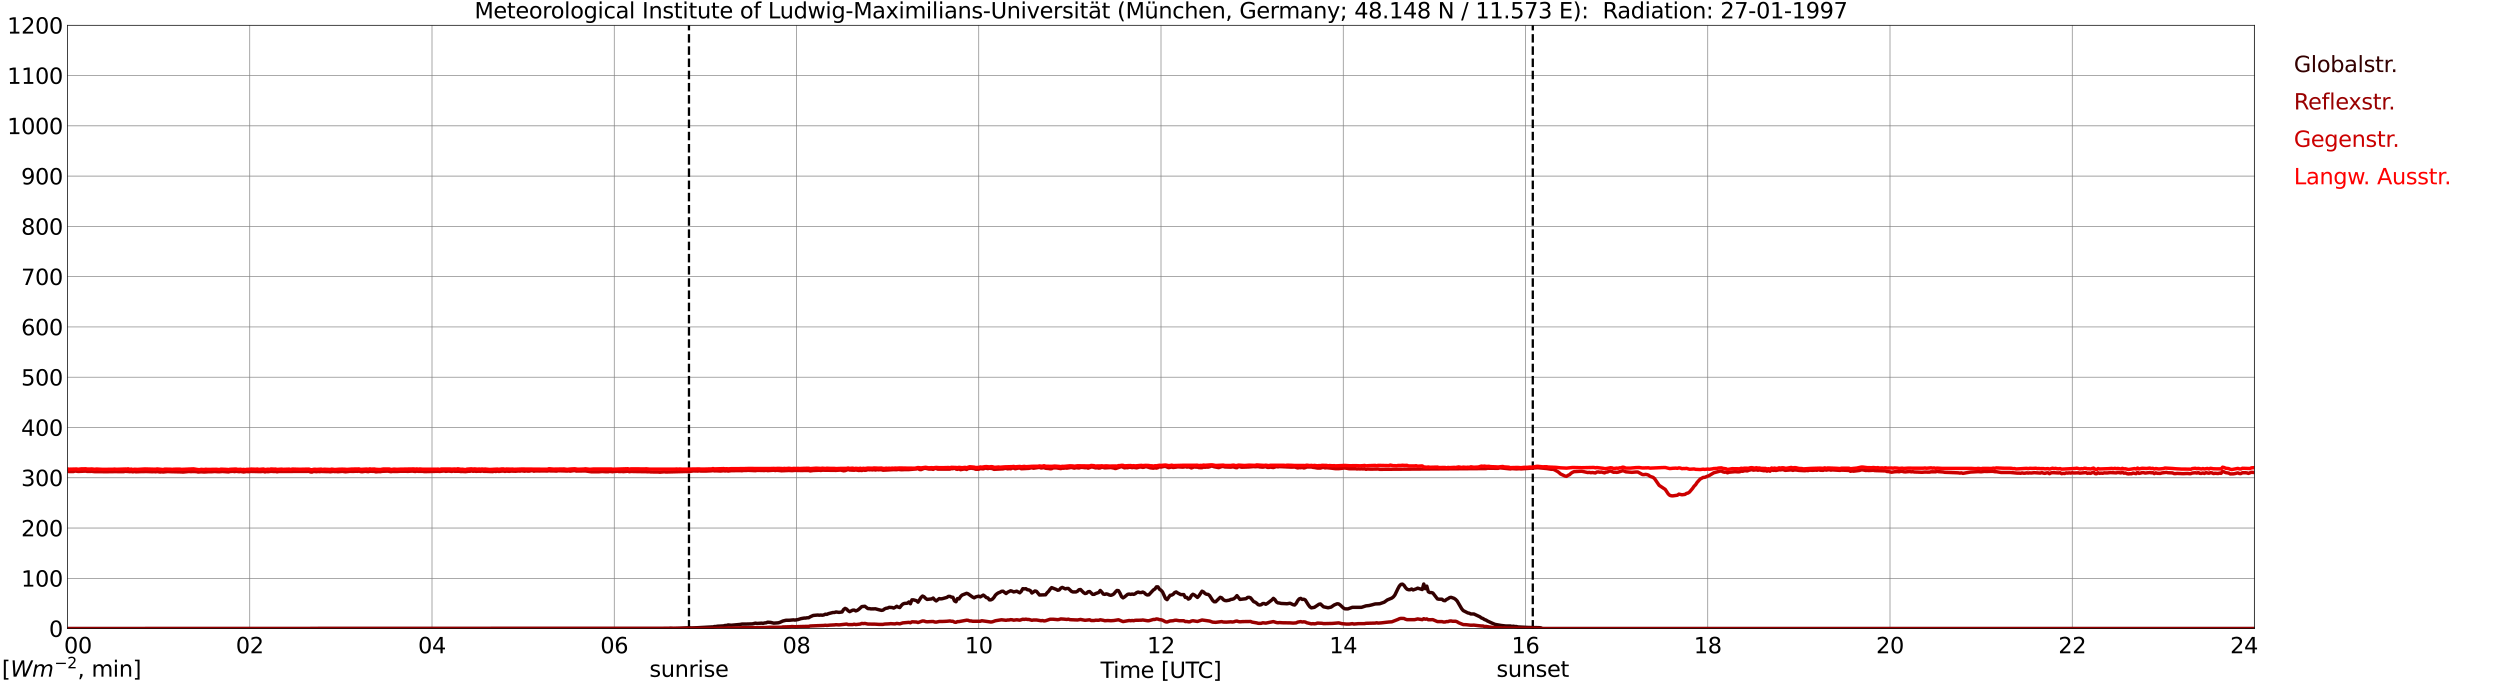 <?xml version="1.0" encoding="utf-8" standalone="no"?>
<!DOCTYPE svg PUBLIC "-//W3C//DTD SVG 1.1//EN"
  "http://www.w3.org/Graphics/SVG/1.1/DTD/svg11.dtd">
<svg xmlns:xlink="http://www.w3.org/1999/xlink" width="1085.4pt" height="296.64pt" viewBox="0 0 1085.4 296.64" xmlns="http://www.w3.org/2000/svg" version="1.1">
 <defs>
  <style type="text/css">*{stroke-linejoin: round; stroke-linecap: butt}</style>
 </defs>
 <g id="figure_1">
  <g id="patch_1">
   <path d="M 0 296.64 
L 1085.4 296.64 
L 1085.4 0 
L 0 0 
z
" style="fill: #ffffff"/>
  </g>
  <g id="axes_1">
   <g id="patch_2">
    <path d="M 29.306 272.909 
L 978.814 272.909 
L 978.814 10.976 
L 29.306 10.976 
z
" style="fill: #ffffff"/>
   </g>
   <g id="patch_3">
    <path d="M 978.814 272.909 
L 978.814 272.909 
L 978.814 10.976 
L 978.814 10.976 
z
" clip-path="url(#p273cdb6238)" style="fill: #d3d3d3; opacity: 0.25; stroke: #d3d3d3; stroke-linejoin: miter"/>
   </g>
   <g id="matplotlib.axis_1">
    <g id="xtick_1">
     <g id="line2d_1">
      <path d="M 29.306 272.909 
L 29.306 10.976 
" clip-path="url(#p273cdb6238)" style="fill: none; stroke: #808080; stroke-width: 0.3; stroke-linecap: square"/>
     </g>
     <g id="line2d_2"/>
     <g id="text_1">
      <!--    00 -->
      <g transform="translate(18.733 283.627) scale(0.095 -0.095)">
       <defs>
        <path id="DejaVuSans-20" transform="scale(0.016)"/>
        <path id="DejaVuSans-30" d="M 2034 4250 
Q 1547 4250 1301 3770 
Q 1056 3291 1056 2328 
Q 1056 1369 1301 889 
Q 1547 409 2034 409 
Q 2525 409 2770 889 
Q 3016 1369 3016 2328 
Q 3016 3291 2770 3770 
Q 2525 4250 2034 4250 
z
M 2034 4750 
Q 2819 4750 3233 4129 
Q 3647 3509 3647 2328 
Q 3647 1150 3233 529 
Q 2819 -91 2034 -91 
Q 1250 -91 836 529 
Q 422 1150 422 2328 
Q 422 3509 836 4129 
Q 1250 4750 2034 4750 
z
" transform="scale(0.016)"/>
       </defs>
       <use xlink:href="#DejaVuSans-20"/>
       <use xlink:href="#DejaVuSans-20" transform="translate(31.787 0)"/>
       <use xlink:href="#DejaVuSans-20" transform="translate(63.574 0)"/>
       <use xlink:href="#DejaVuSans-30" transform="translate(95.361 0)"/>
       <use xlink:href="#DejaVuSans-30" transform="translate(158.984 0)"/>
      </g>
     </g>
    </g>
    <g id="xtick_2">
     <g id="line2d_3">
      <path d="M 108.431 272.909 
L 108.431 10.976 
" clip-path="url(#p273cdb6238)" style="fill: none; stroke: #808080; stroke-width: 0.3; stroke-linecap: square"/>
     </g>
     <g id="line2d_4"/>
     <g id="text_2">
      <!-- 02 -->
      <g transform="translate(102.387 283.627) scale(0.095 -0.095)">
       <defs>
        <path id="DejaVuSans-32" d="M 1228 531 
L 3431 531 
L 3431 0 
L 469 0 
L 469 531 
Q 828 903 1448 1529 
Q 2069 2156 2228 2338 
Q 2531 2678 2651 2914 
Q 2772 3150 2772 3378 
Q 2772 3750 2511 3984 
Q 2250 4219 1831 4219 
Q 1534 4219 1204 4116 
Q 875 4013 500 3803 
L 500 4441 
Q 881 4594 1212 4672 
Q 1544 4750 1819 4750 
Q 2544 4750 2975 4387 
Q 3406 4025 3406 3419 
Q 3406 3131 3298 2873 
Q 3191 2616 2906 2266 
Q 2828 2175 2409 1742 
Q 1991 1309 1228 531 
z
" transform="scale(0.016)"/>
       </defs>
       <use xlink:href="#DejaVuSans-30"/>
       <use xlink:href="#DejaVuSans-32" transform="translate(63.623 0)"/>
      </g>
     </g>
    </g>
    <g id="xtick_3">
     <g id="line2d_5">
      <path d="M 187.557 272.909 
L 187.557 10.976 
" clip-path="url(#p273cdb6238)" style="fill: none; stroke: #808080; stroke-width: 0.3; stroke-linecap: square"/>
     </g>
     <g id="line2d_6"/>
     <g id="text_3">
      <!-- 04 -->
      <g transform="translate(181.513 283.627) scale(0.095 -0.095)">
       <defs>
        <path id="DejaVuSans-34" d="M 2419 4116 
L 825 1625 
L 2419 1625 
L 2419 4116 
z
M 2253 4666 
L 3047 4666 
L 3047 1625 
L 3713 1625 
L 3713 1100 
L 3047 1100 
L 3047 0 
L 2419 0 
L 2419 1100 
L 313 1100 
L 313 1709 
L 2253 4666 
z
" transform="scale(0.016)"/>
       </defs>
       <use xlink:href="#DejaVuSans-30"/>
       <use xlink:href="#DejaVuSans-34" transform="translate(63.623 0)"/>
      </g>
     </g>
    </g>
    <g id="xtick_4">
     <g id="line2d_7">
      <path d="M 266.683 272.909 
L 266.683 10.976 
" clip-path="url(#p273cdb6238)" style="fill: none; stroke: #808080; stroke-width: 0.3; stroke-linecap: square"/>
     </g>
     <g id="line2d_8"/>
     <g id="text_4">
      <!-- 06 -->
      <g transform="translate(260.638 283.627) scale(0.095 -0.095)">
       <defs>
        <path id="DejaVuSans-36" d="M 2113 2584 
Q 1688 2584 1439 2293 
Q 1191 2003 1191 1497 
Q 1191 994 1439 701 
Q 1688 409 2113 409 
Q 2538 409 2786 701 
Q 3034 994 3034 1497 
Q 3034 2003 2786 2293 
Q 2538 2584 2113 2584 
z
M 3366 4563 
L 3366 3988 
Q 3128 4100 2886 4159 
Q 2644 4219 2406 4219 
Q 1781 4219 1451 3797 
Q 1122 3375 1075 2522 
Q 1259 2794 1537 2939 
Q 1816 3084 2150 3084 
Q 2853 3084 3261 2657 
Q 3669 2231 3669 1497 
Q 3669 778 3244 343 
Q 2819 -91 2113 -91 
Q 1303 -91 875 529 
Q 447 1150 447 2328 
Q 447 3434 972 4092 
Q 1497 4750 2381 4750 
Q 2619 4750 2861 4703 
Q 3103 4656 3366 4563 
z
" transform="scale(0.016)"/>
       </defs>
       <use xlink:href="#DejaVuSans-30"/>
       <use xlink:href="#DejaVuSans-36" transform="translate(63.623 0)"/>
      </g>
     </g>
    </g>
    <g id="xtick_5">
     <g id="line2d_9">
      <path d="M 345.808 272.909 
L 345.808 10.976 
" clip-path="url(#p273cdb6238)" style="fill: none; stroke: #808080; stroke-width: 0.3; stroke-linecap: square"/>
     </g>
     <g id="line2d_10"/>
     <g id="text_5">
      <!-- 08 -->
      <g transform="translate(339.764 283.627) scale(0.095 -0.095)">
       <defs>
        <path id="DejaVuSans-38" d="M 2034 2216 
Q 1584 2216 1326 1975 
Q 1069 1734 1069 1313 
Q 1069 891 1326 650 
Q 1584 409 2034 409 
Q 2484 409 2743 651 
Q 3003 894 3003 1313 
Q 3003 1734 2745 1975 
Q 2488 2216 2034 2216 
z
M 1403 2484 
Q 997 2584 770 2862 
Q 544 3141 544 3541 
Q 544 4100 942 4425 
Q 1341 4750 2034 4750 
Q 2731 4750 3128 4425 
Q 3525 4100 3525 3541 
Q 3525 3141 3298 2862 
Q 3072 2584 2669 2484 
Q 3125 2378 3379 2068 
Q 3634 1759 3634 1313 
Q 3634 634 3220 271 
Q 2806 -91 2034 -91 
Q 1263 -91 848 271 
Q 434 634 434 1313 
Q 434 1759 690 2068 
Q 947 2378 1403 2484 
z
M 1172 3481 
Q 1172 3119 1398 2916 
Q 1625 2713 2034 2713 
Q 2441 2713 2670 2916 
Q 2900 3119 2900 3481 
Q 2900 3844 2670 4047 
Q 2441 4250 2034 4250 
Q 1625 4250 1398 4047 
Q 1172 3844 1172 3481 
z
" transform="scale(0.016)"/>
       </defs>
       <use xlink:href="#DejaVuSans-30"/>
       <use xlink:href="#DejaVuSans-38" transform="translate(63.623 0)"/>
      </g>
     </g>
    </g>
    <g id="xtick_6">
     <g id="line2d_11">
      <path d="M 424.934 272.909 
L 424.934 10.976 
" clip-path="url(#p273cdb6238)" style="fill: none; stroke: #808080; stroke-width: 0.3; stroke-linecap: square"/>
     </g>
     <g id="line2d_12"/>
     <g id="text_6">
      <!-- 10 -->
      <g transform="translate(418.89 283.627) scale(0.095 -0.095)">
       <defs>
        <path id="DejaVuSans-31" d="M 794 531 
L 1825 531 
L 1825 4091 
L 703 3866 
L 703 4441 
L 1819 4666 
L 2450 4666 
L 2450 531 
L 3481 531 
L 3481 0 
L 794 0 
L 794 531 
z
" transform="scale(0.016)"/>
       </defs>
       <use xlink:href="#DejaVuSans-31"/>
       <use xlink:href="#DejaVuSans-30" transform="translate(63.623 0)"/>
      </g>
     </g>
    </g>
    <g id="xtick_7">
     <g id="line2d_13">
      <path d="M 504.06 272.909 
L 504.06 10.976 
" clip-path="url(#p273cdb6238)" style="fill: none; stroke: #808080; stroke-width: 0.3; stroke-linecap: square"/>
     </g>
     <g id="line2d_14"/>
     <g id="text_7">
      <!-- 12 -->
      <g transform="translate(498.015 283.627) scale(0.095 -0.095)">
       <use xlink:href="#DejaVuSans-31"/>
       <use xlink:href="#DejaVuSans-32" transform="translate(63.623 0)"/>
      </g>
     </g>
    </g>
    <g id="xtick_8">
     <g id="line2d_15">
      <path d="M 583.185 272.909 
L 583.185 10.976 
" clip-path="url(#p273cdb6238)" style="fill: none; stroke: #808080; stroke-width: 0.3; stroke-linecap: square"/>
     </g>
     <g id="line2d_16"/>
     <g id="text_8">
      <!-- 14 -->
      <g transform="translate(577.141 283.627) scale(0.095 -0.095)">
       <use xlink:href="#DejaVuSans-31"/>
       <use xlink:href="#DejaVuSans-34" transform="translate(63.623 0)"/>
      </g>
     </g>
    </g>
    <g id="xtick_9">
     <g id="line2d_17">
      <path d="M 662.311 272.909 
L 662.311 10.976 
" clip-path="url(#p273cdb6238)" style="fill: none; stroke: #808080; stroke-width: 0.3; stroke-linecap: square"/>
     </g>
     <g id="line2d_18"/>
     <g id="text_9">
      <!-- 16 -->
      <g transform="translate(656.267 283.627) scale(0.095 -0.095)">
       <use xlink:href="#DejaVuSans-31"/>
       <use xlink:href="#DejaVuSans-36" transform="translate(63.623 0)"/>
      </g>
     </g>
    </g>
    <g id="xtick_10">
     <g id="line2d_19">
      <path d="M 741.437 272.909 
L 741.437 10.976 
" clip-path="url(#p273cdb6238)" style="fill: none; stroke: #808080; stroke-width: 0.3; stroke-linecap: square"/>
     </g>
     <g id="line2d_20"/>
     <g id="text_10">
      <!-- 18 -->
      <g transform="translate(735.392 283.627) scale(0.095 -0.095)">
       <use xlink:href="#DejaVuSans-31"/>
       <use xlink:href="#DejaVuSans-38" transform="translate(63.623 0)"/>
      </g>
     </g>
    </g>
    <g id="xtick_11">
     <g id="line2d_21">
      <path d="M 820.562 272.909 
L 820.562 10.976 
" clip-path="url(#p273cdb6238)" style="fill: none; stroke: #808080; stroke-width: 0.3; stroke-linecap: square"/>
     </g>
     <g id="line2d_22"/>
     <g id="text_11">
      <!-- 20 -->
      <g transform="translate(814.518 283.627) scale(0.095 -0.095)">
       <use xlink:href="#DejaVuSans-32"/>
       <use xlink:href="#DejaVuSans-30" transform="translate(63.623 0)"/>
      </g>
     </g>
    </g>
    <g id="xtick_12">
     <g id="line2d_23">
      <path d="M 899.688 272.909 
L 899.688 10.976 
" clip-path="url(#p273cdb6238)" style="fill: none; stroke: #808080; stroke-width: 0.3; stroke-linecap: square"/>
     </g>
     <g id="line2d_24"/>
     <g id="text_12">
      <!-- 22 -->
      <g transform="translate(893.644 283.627) scale(0.095 -0.095)">
       <use xlink:href="#DejaVuSans-32"/>
       <use xlink:href="#DejaVuSans-32" transform="translate(63.623 0)"/>
      </g>
     </g>
    </g>
    <g id="xtick_13">
     <g id="line2d_25">
      <path d="M 978.814 272.909 
L 978.814 10.976 
" clip-path="url(#p273cdb6238)" style="fill: none; stroke: #808080; stroke-width: 0.3; stroke-linecap: square"/>
     </g>
     <g id="line2d_26"/>
     <g id="text_13">
      <!-- 24    -->
      <g transform="translate(968.241 283.627) scale(0.095 -0.095)">
       <use xlink:href="#DejaVuSans-32"/>
       <use xlink:href="#DejaVuSans-34" transform="translate(63.623 0)"/>
       <use xlink:href="#DejaVuSans-20" transform="translate(127.246 0)"/>
       <use xlink:href="#DejaVuSans-20" transform="translate(159.033 0)"/>
       <use xlink:href="#DejaVuSans-20" transform="translate(190.82 0)"/>
      </g>
     </g>
    </g>
    <g id="text_14">
     <!-- Time [UTC] -->
     <g transform="translate(477.806 294.322) scale(0.095 -0.095)">
      <defs>
       <path id="DejaVuSans-54" d="M -19 4666 
L 3928 4666 
L 3928 4134 
L 2272 4134 
L 2272 0 
L 1638 0 
L 1638 4134 
L -19 4134 
L -19 4666 
z
" transform="scale(0.016)"/>
       <path id="DejaVuSans-69" d="M 603 3500 
L 1178 3500 
L 1178 0 
L 603 0 
L 603 3500 
z
M 603 4863 
L 1178 4863 
L 1178 4134 
L 603 4134 
L 603 4863 
z
" transform="scale(0.016)"/>
       <path id="DejaVuSans-6d" d="M 3328 2828 
Q 3544 3216 3844 3400 
Q 4144 3584 4550 3584 
Q 5097 3584 5394 3201 
Q 5691 2819 5691 2113 
L 5691 0 
L 5113 0 
L 5113 2094 
Q 5113 2597 4934 2840 
Q 4756 3084 4391 3084 
Q 3944 3084 3684 2787 
Q 3425 2491 3425 1978 
L 3425 0 
L 2847 0 
L 2847 2094 
Q 2847 2600 2669 2842 
Q 2491 3084 2119 3084 
Q 1678 3084 1418 2786 
Q 1159 2488 1159 1978 
L 1159 0 
L 581 0 
L 581 3500 
L 1159 3500 
L 1159 2956 
Q 1356 3278 1631 3431 
Q 1906 3584 2284 3584 
Q 2666 3584 2933 3390 
Q 3200 3197 3328 2828 
z
" transform="scale(0.016)"/>
       <path id="DejaVuSans-65" d="M 3597 1894 
L 3597 1613 
L 953 1613 
Q 991 1019 1311 708 
Q 1631 397 2203 397 
Q 2534 397 2845 478 
Q 3156 559 3463 722 
L 3463 178 
Q 3153 47 2828 -22 
Q 2503 -91 2169 -91 
Q 1331 -91 842 396 
Q 353 884 353 1716 
Q 353 2575 817 3079 
Q 1281 3584 2069 3584 
Q 2775 3584 3186 3129 
Q 3597 2675 3597 1894 
z
M 3022 2063 
Q 3016 2534 2758 2815 
Q 2500 3097 2075 3097 
Q 1594 3097 1305 2825 
Q 1016 2553 972 2059 
L 3022 2063 
z
" transform="scale(0.016)"/>
       <path id="DejaVuSans-5b" d="M 550 4863 
L 1875 4863 
L 1875 4416 
L 1125 4416 
L 1125 -397 
L 1875 -397 
L 1875 -844 
L 550 -844 
L 550 4863 
z
" transform="scale(0.016)"/>
       <path id="DejaVuSans-55" d="M 556 4666 
L 1191 4666 
L 1191 1831 
Q 1191 1081 1462 751 
Q 1734 422 2344 422 
Q 2950 422 3222 751 
Q 3494 1081 3494 1831 
L 3494 4666 
L 4128 4666 
L 4128 1753 
Q 4128 841 3676 375 
Q 3225 -91 2344 -91 
Q 1459 -91 1007 375 
Q 556 841 556 1753 
L 556 4666 
z
" transform="scale(0.016)"/>
       <path id="DejaVuSans-43" d="M 4122 4306 
L 4122 3641 
Q 3803 3938 3442 4084 
Q 3081 4231 2675 4231 
Q 1875 4231 1450 3742 
Q 1025 3253 1025 2328 
Q 1025 1406 1450 917 
Q 1875 428 2675 428 
Q 3081 428 3442 575 
Q 3803 722 4122 1019 
L 4122 359 
Q 3791 134 3420 21 
Q 3050 -91 2638 -91 
Q 1578 -91 968 557 
Q 359 1206 359 2328 
Q 359 3453 968 4101 
Q 1578 4750 2638 4750 
Q 3056 4750 3426 4639 
Q 3797 4528 4122 4306 
z
" transform="scale(0.016)"/>
       <path id="DejaVuSans-5d" d="M 1947 4863 
L 1947 -844 
L 622 -844 
L 622 -397 
L 1369 -397 
L 1369 4416 
L 622 4416 
L 622 4863 
L 1947 4863 
z
" transform="scale(0.016)"/>
      </defs>
      <use xlink:href="#DejaVuSans-54"/>
      <use xlink:href="#DejaVuSans-69" transform="translate(57.959 0)"/>
      <use xlink:href="#DejaVuSans-6d" transform="translate(85.742 0)"/>
      <use xlink:href="#DejaVuSans-65" transform="translate(183.154 0)"/>
      <use xlink:href="#DejaVuSans-20" transform="translate(244.678 0)"/>
      <use xlink:href="#DejaVuSans-5b" transform="translate(276.465 0)"/>
      <use xlink:href="#DejaVuSans-55" transform="translate(315.479 0)"/>
      <use xlink:href="#DejaVuSans-54" transform="translate(388.672 0)"/>
      <use xlink:href="#DejaVuSans-43" transform="translate(443.881 0)"/>
      <use xlink:href="#DejaVuSans-5d" transform="translate(513.705 0)"/>
     </g>
    </g>
   </g>
   <g id="matplotlib.axis_2">
    <g id="ytick_1">
     <g id="line2d_27">
      <path d="M 29.306 272.909 
L 978.814 272.909 
" clip-path="url(#p273cdb6238)" style="fill: none; stroke: #808080; stroke-width: 0.3; stroke-linecap: square"/>
     </g>
     <g id="line2d_28"/>
     <g id="text_15">
      <!-- 0 -->
      <g transform="translate(21.261 276.518) scale(0.095 -0.095)">
       <use xlink:href="#DejaVuSans-30"/>
      </g>
     </g>
    </g>
    <g id="ytick_2">
     <g id="line2d_29">
      <path d="M 29.306 251.081 
L 978.814 251.081 
" clip-path="url(#p273cdb6238)" style="fill: none; stroke: #808080; stroke-width: 0.3; stroke-linecap: square"/>
     </g>
     <g id="line2d_30"/>
     <g id="text_16">
      <!-- 100 -->
      <g transform="translate(9.173 254.69) scale(0.095 -0.095)">
       <use xlink:href="#DejaVuSans-31"/>
       <use xlink:href="#DejaVuSans-30" transform="translate(63.623 0)"/>
       <use xlink:href="#DejaVuSans-30" transform="translate(127.246 0)"/>
      </g>
     </g>
    </g>
    <g id="ytick_3">
     <g id="line2d_31">
      <path d="M 29.306 229.253 
L 978.814 229.253 
" clip-path="url(#p273cdb6238)" style="fill: none; stroke: #808080; stroke-width: 0.3; stroke-linecap: square"/>
     </g>
     <g id="line2d_32"/>
     <g id="text_17">
      <!-- 200 -->
      <g transform="translate(9.173 232.863) scale(0.095 -0.095)">
       <use xlink:href="#DejaVuSans-32"/>
       <use xlink:href="#DejaVuSans-30" transform="translate(63.623 0)"/>
       <use xlink:href="#DejaVuSans-30" transform="translate(127.246 0)"/>
      </g>
     </g>
    </g>
    <g id="ytick_4">
     <g id="line2d_33">
      <path d="M 29.306 207.426 
L 978.814 207.426 
" clip-path="url(#p273cdb6238)" style="fill: none; stroke: #808080; stroke-width: 0.3; stroke-linecap: square"/>
     </g>
     <g id="line2d_34"/>
     <g id="text_18">
      <!-- 300 -->
      <g transform="translate(9.173 211.035) scale(0.095 -0.095)">
       <defs>
        <path id="DejaVuSans-33" d="M 2597 2516 
Q 3050 2419 3304 2112 
Q 3559 1806 3559 1356 
Q 3559 666 3084 287 
Q 2609 -91 1734 -91 
Q 1441 -91 1130 -33 
Q 819 25 488 141 
L 488 750 
Q 750 597 1062 519 
Q 1375 441 1716 441 
Q 2309 441 2620 675 
Q 2931 909 2931 1356 
Q 2931 1769 2642 2001 
Q 2353 2234 1838 2234 
L 1294 2234 
L 1294 2753 
L 1863 2753 
Q 2328 2753 2575 2939 
Q 2822 3125 2822 3475 
Q 2822 3834 2567 4026 
Q 2313 4219 1838 4219 
Q 1578 4219 1281 4162 
Q 984 4106 628 3988 
L 628 4550 
Q 988 4650 1302 4700 
Q 1616 4750 1894 4750 
Q 2613 4750 3031 4423 
Q 3450 4097 3450 3541 
Q 3450 3153 3228 2886 
Q 3006 2619 2597 2516 
z
" transform="scale(0.016)"/>
       </defs>
       <use xlink:href="#DejaVuSans-33"/>
       <use xlink:href="#DejaVuSans-30" transform="translate(63.623 0)"/>
       <use xlink:href="#DejaVuSans-30" transform="translate(127.246 0)"/>
      </g>
     </g>
    </g>
    <g id="ytick_5">
     <g id="line2d_35">
      <path d="M 29.306 185.598 
L 978.814 185.598 
" clip-path="url(#p273cdb6238)" style="fill: none; stroke: #808080; stroke-width: 0.3; stroke-linecap: square"/>
     </g>
     <g id="line2d_36"/>
     <g id="text_19">
      <!-- 400 -->
      <g transform="translate(9.173 189.207) scale(0.095 -0.095)">
       <use xlink:href="#DejaVuSans-34"/>
       <use xlink:href="#DejaVuSans-30" transform="translate(63.623 0)"/>
       <use xlink:href="#DejaVuSans-30" transform="translate(127.246 0)"/>
      </g>
     </g>
    </g>
    <g id="ytick_6">
     <g id="line2d_37">
      <path d="M 29.306 163.77 
L 978.814 163.77 
" clip-path="url(#p273cdb6238)" style="fill: none; stroke: #808080; stroke-width: 0.3; stroke-linecap: square"/>
     </g>
     <g id="line2d_38"/>
     <g id="text_20">
      <!-- 500 -->
      <g transform="translate(9.173 167.379) scale(0.095 -0.095)">
       <defs>
        <path id="DejaVuSans-35" d="M 691 4666 
L 3169 4666 
L 3169 4134 
L 1269 4134 
L 1269 2991 
Q 1406 3038 1543 3061 
Q 1681 3084 1819 3084 
Q 2600 3084 3056 2656 
Q 3513 2228 3513 1497 
Q 3513 744 3044 326 
Q 2575 -91 1722 -91 
Q 1428 -91 1123 -41 
Q 819 9 494 109 
L 494 744 
Q 775 591 1075 516 
Q 1375 441 1709 441 
Q 2250 441 2565 725 
Q 2881 1009 2881 1497 
Q 2881 1984 2565 2268 
Q 2250 2553 1709 2553 
Q 1456 2553 1204 2497 
Q 953 2441 691 2322 
L 691 4666 
z
" transform="scale(0.016)"/>
       </defs>
       <use xlink:href="#DejaVuSans-35"/>
       <use xlink:href="#DejaVuSans-30" transform="translate(63.623 0)"/>
       <use xlink:href="#DejaVuSans-30" transform="translate(127.246 0)"/>
      </g>
     </g>
    </g>
    <g id="ytick_7">
     <g id="line2d_39">
      <path d="M 29.306 141.942 
L 978.814 141.942 
" clip-path="url(#p273cdb6238)" style="fill: none; stroke: #808080; stroke-width: 0.3; stroke-linecap: square"/>
     </g>
     <g id="line2d_40"/>
     <g id="text_21">
      <!-- 600 -->
      <g transform="translate(9.173 145.551) scale(0.095 -0.095)">
       <use xlink:href="#DejaVuSans-36"/>
       <use xlink:href="#DejaVuSans-30" transform="translate(63.623 0)"/>
       <use xlink:href="#DejaVuSans-30" transform="translate(127.246 0)"/>
      </g>
     </g>
    </g>
    <g id="ytick_8">
     <g id="line2d_41">
      <path d="M 29.306 120.114 
L 978.814 120.114 
" clip-path="url(#p273cdb6238)" style="fill: none; stroke: #808080; stroke-width: 0.3; stroke-linecap: square"/>
     </g>
     <g id="line2d_42"/>
     <g id="text_22">
      <!-- 700 -->
      <g transform="translate(9.173 123.724) scale(0.095 -0.095)">
       <defs>
        <path id="DejaVuSans-37" d="M 525 4666 
L 3525 4666 
L 3525 4397 
L 1831 0 
L 1172 0 
L 2766 4134 
L 525 4134 
L 525 4666 
z
" transform="scale(0.016)"/>
       </defs>
       <use xlink:href="#DejaVuSans-37"/>
       <use xlink:href="#DejaVuSans-30" transform="translate(63.623 0)"/>
       <use xlink:href="#DejaVuSans-30" transform="translate(127.246 0)"/>
      </g>
     </g>
    </g>
    <g id="ytick_9">
     <g id="line2d_43">
      <path d="M 29.306 98.287 
L 978.814 98.287 
" clip-path="url(#p273cdb6238)" style="fill: none; stroke: #808080; stroke-width: 0.3; stroke-linecap: square"/>
     </g>
     <g id="line2d_44"/>
     <g id="text_23">
      <!-- 800 -->
      <g transform="translate(9.173 101.896) scale(0.095 -0.095)">
       <use xlink:href="#DejaVuSans-38"/>
       <use xlink:href="#DejaVuSans-30" transform="translate(63.623 0)"/>
       <use xlink:href="#DejaVuSans-30" transform="translate(127.246 0)"/>
      </g>
     </g>
    </g>
    <g id="ytick_10">
     <g id="line2d_45">
      <path d="M 29.306 76.459 
L 978.814 76.459 
" clip-path="url(#p273cdb6238)" style="fill: none; stroke: #808080; stroke-width: 0.3; stroke-linecap: square"/>
     </g>
     <g id="line2d_46"/>
     <g id="text_24">
      <!-- 900 -->
      <g transform="translate(9.173 80.068) scale(0.095 -0.095)">
       <defs>
        <path id="DejaVuSans-39" d="M 703 97 
L 703 672 
Q 941 559 1184 500 
Q 1428 441 1663 441 
Q 2288 441 2617 861 
Q 2947 1281 2994 2138 
Q 2813 1869 2534 1725 
Q 2256 1581 1919 1581 
Q 1219 1581 811 2004 
Q 403 2428 403 3163 
Q 403 3881 828 4315 
Q 1253 4750 1959 4750 
Q 2769 4750 3195 4129 
Q 3622 3509 3622 2328 
Q 3622 1225 3098 567 
Q 2575 -91 1691 -91 
Q 1453 -91 1209 -44 
Q 966 3 703 97 
z
M 1959 2075 
Q 2384 2075 2632 2365 
Q 2881 2656 2881 3163 
Q 2881 3666 2632 3958 
Q 2384 4250 1959 4250 
Q 1534 4250 1286 3958 
Q 1038 3666 1038 3163 
Q 1038 2656 1286 2365 
Q 1534 2075 1959 2075 
z
" transform="scale(0.016)"/>
       </defs>
       <use xlink:href="#DejaVuSans-39"/>
       <use xlink:href="#DejaVuSans-30" transform="translate(63.623 0)"/>
       <use xlink:href="#DejaVuSans-30" transform="translate(127.246 0)"/>
      </g>
     </g>
    </g>
    <g id="ytick_11">
     <g id="line2d_47">
      <path d="M 29.306 54.631 
L 978.814 54.631 
" clip-path="url(#p273cdb6238)" style="fill: none; stroke: #808080; stroke-width: 0.3; stroke-linecap: square"/>
     </g>
     <g id="line2d_48"/>
     <g id="text_25">
      <!-- 1000 -->
      <g transform="translate(3.128 58.24) scale(0.095 -0.095)">
       <use xlink:href="#DejaVuSans-31"/>
       <use xlink:href="#DejaVuSans-30" transform="translate(63.623 0)"/>
       <use xlink:href="#DejaVuSans-30" transform="translate(127.246 0)"/>
       <use xlink:href="#DejaVuSans-30" transform="translate(190.869 0)"/>
      </g>
     </g>
    </g>
    <g id="ytick_12">
     <g id="line2d_49">
      <path d="M 29.306 32.803 
L 978.814 32.803 
" clip-path="url(#p273cdb6238)" style="fill: none; stroke: #808080; stroke-width: 0.3; stroke-linecap: square"/>
     </g>
     <g id="line2d_50"/>
     <g id="text_26">
      <!-- 1100 -->
      <g transform="translate(3.128 36.413) scale(0.095 -0.095)">
       <use xlink:href="#DejaVuSans-31"/>
       <use xlink:href="#DejaVuSans-31" transform="translate(63.623 0)"/>
       <use xlink:href="#DejaVuSans-30" transform="translate(127.246 0)"/>
       <use xlink:href="#DejaVuSans-30" transform="translate(190.869 0)"/>
      </g>
     </g>
    </g>
    <g id="ytick_13">
     <g id="line2d_51">
      <path d="M 29.306 10.976 
L 978.814 10.976 
" clip-path="url(#p273cdb6238)" style="fill: none; stroke: #808080; stroke-width: 0.3; stroke-linecap: square"/>
     </g>
     <g id="line2d_52"/>
     <g id="text_27">
      <!-- 1200 -->
      <g transform="translate(3.128 14.585) scale(0.095 -0.095)">
       <use xlink:href="#DejaVuSans-31"/>
       <use xlink:href="#DejaVuSans-32" transform="translate(63.623 0)"/>
       <use xlink:href="#DejaVuSans-30" transform="translate(127.246 0)"/>
       <use xlink:href="#DejaVuSans-30" transform="translate(190.869 0)"/>
      </g>
     </g>
    </g>
   </g>
   <g id="line2d_53">
    <path d="M 299.124 272.909 
L 299.124 10.976 
" clip-path="url(#p273cdb6238)" style="fill: none; stroke-dasharray: 3.7,1.6; stroke-dashoffset: 0; stroke: #000000"/>
   </g>
   <g id="line2d_54">
    <path d="M 665.476 272.909 
L 665.476 10.976 
" clip-path="url(#p273cdb6238)" style="fill: none; stroke-dasharray: 3.7,1.6; stroke-dashoffset: 0; stroke: #000000"/>
   </g>
   <g id="line2d_55">
    <path d="M 29.306 272.909 
L 290.42 272.876 
L 291.08 272.784 
L 292.399 272.876 
L 295.036 272.784 
L 298.992 272.555 
L 300.311 272.647 
L 302.289 272.555 
L 308.883 272.191 
L 309.543 272.191 
L 310.202 272.007 
L 310.861 272.007 
L 311.521 271.87 
L 313.499 271.778 
L 314.158 271.732 
L 314.818 271.549 
L 315.477 271.549 
L 316.136 271.32 
L 317.455 271.457 
L 321.411 271.093 
L 322.071 270.955 
L 323.39 270.955 
L 326.686 270.864 
L 328.005 270.543 
L 328.665 270.68 
L 330.643 270.543 
L 331.302 270.634 
L 331.961 270.451 
L 332.621 270.405 
L 333.28 270.13 
L 334.599 270.222 
L 335.918 270.543 
L 337.236 270.451 
L 337.896 270.405 
L 338.555 270.222 
L 339.874 269.628 
L 341.193 269.307 
L 342.512 269.307 
L 344.49 269.124 
L 345.149 269.216 
L 346.468 268.986 
L 347.787 268.576 
L 349.105 268.347 
L 349.765 268.347 
L 350.424 268.209 
L 351.083 268.209 
L 351.743 267.797 
L 353.062 267.203 
L 355.04 267.02 
L 355.699 267.111 
L 356.359 267.02 
L 357.018 267.111 
L 357.677 266.974 
L 358.337 266.653 
L 358.996 266.745 
L 359.655 266.424 
L 361.634 265.922 
L 362.293 265.922 
L 362.952 265.693 
L 364.271 265.876 
L 365.59 265.693 
L 366.249 264.64 
L 366.909 264.136 
L 367.568 264.457 
L 368.227 265.142 
L 368.887 265.555 
L 370.206 264.913 
L 370.865 264.867 
L 371.524 265.234 
L 372.184 265.005 
L 372.843 264.549 
L 374.162 263.359 
L 375.481 263.222 
L 376.799 264.228 
L 377.459 264.228 
L 378.118 264.365 
L 380.096 264.32 
L 381.415 264.686 
L 382.734 265.005 
L 383.393 264.867 
L 384.053 264.365 
L 384.712 264.09 
L 385.371 263.999 
L 386.031 263.678 
L 387.349 263.77 
L 388.009 263.999 
L 388.668 263.678 
L 389.328 263.222 
L 389.987 263.586 
L 390.646 263.77 
L 391.306 262.901 
L 391.965 262.259 
L 392.624 261.986 
L 393.943 261.895 
L 394.603 261.344 
L 395.262 262.124 
L 395.921 260.43 
L 396.581 260.43 
L 397.899 260.797 
L 398.559 261.436 
L 399.878 259.378 
L 400.537 258.782 
L 401.196 259.103 
L 401.856 259.788 
L 402.515 260.247 
L 404.493 260.017 
L 405.153 259.651 
L 405.812 260.43 
L 406.471 260.886 
L 407.79 259.88 
L 408.45 260.017 
L 409.109 259.926 
L 410.428 259.561 
L 411.087 259.378 
L 411.746 258.919 
L 412.406 258.919 
L 413.065 259.24 
L 413.725 259.332 
L 414.384 260.886 
L 415.043 261.253 
L 415.703 259.88 
L 416.362 260.017 
L 417.022 259.011 
L 417.681 258.369 
L 419.659 257.592 
L 420.318 257.821 
L 421.637 258.782 
L 422.297 259.24 
L 422.956 259.561 
L 423.615 259.149 
L 424.934 258.828 
L 425.593 259.149 
L 426.912 258.369 
L 427.572 258.828 
L 428.231 259.469 
L 428.89 259.605 
L 429.55 260.43 
L 430.209 260.43 
L 430.869 260.109 
L 431.528 259.378 
L 432.187 258.369 
L 432.847 257.776 
L 433.506 257.363 
L 434.165 257.134 
L 434.825 256.724 
L 435.484 256.678 
L 436.803 257.684 
L 437.462 257.134 
L 438.781 256.494 
L 439.44 256.678 
L 440.1 256.999 
L 441.419 256.678 
L 442.737 257.363 
L 443.397 256.724 
L 444.056 255.58 
L 444.716 255.671 
L 445.375 255.58 
L 446.034 256.036 
L 446.694 256.128 
L 447.353 256.448 
L 448.012 257.455 
L 449.331 256.586 
L 449.991 256.724 
L 451.309 258.323 
L 453.947 258.234 
L 454.606 257.363 
L 455.266 256.724 
L 455.925 255.807 
L 456.584 255.121 
L 458.563 255.898 
L 459.222 256.265 
L 459.881 256.128 
L 460.541 255.351 
L 461.2 255.03 
L 462.519 255.671 
L 463.178 255.488 
L 463.838 255.488 
L 465.156 256.724 
L 465.816 256.999 
L 467.134 256.999 
L 467.794 256.678 
L 468.453 256.036 
L 469.113 255.944 
L 470.431 257.271 
L 471.091 257.684 
L 471.75 257.546 
L 472.409 256.907 
L 473.069 256.815 
L 474.388 258.051 
L 475.047 258.051 
L 475.706 257.684 
L 477.025 257.226 
L 477.685 256.357 
L 478.344 257.042 
L 479.003 257.913 
L 479.663 258.051 
L 480.322 257.821 
L 480.981 258.005 
L 481.641 258.323 
L 482.3 258.461 
L 482.96 258.234 
L 483.619 257.821 
L 484.278 256.999 
L 484.938 256.357 
L 485.597 256.448 
L 486.256 257.546 
L 486.916 259.011 
L 487.575 259.561 
L 488.235 259.149 
L 489.553 258.051 
L 490.213 257.913 
L 490.872 258.051 
L 491.532 257.913 
L 492.191 258.051 
L 492.85 257.776 
L 493.51 257.271 
L 494.169 257.042 
L 494.828 257.271 
L 495.488 257.271 
L 496.147 257.042 
L 496.807 257.363 
L 497.466 258.005 
L 498.125 258.323 
L 498.785 258.234 
L 500.103 256.815 
L 500.763 256.128 
L 501.422 255.717 
L 502.082 254.8 
L 502.741 254.8 
L 503.4 255.807 
L 504.06 256.265 
L 504.719 256.999 
L 506.038 259.88 
L 506.697 260.338 
L 508.016 258.461 
L 508.675 258.369 
L 509.335 258.005 
L 509.994 257.271 
L 510.654 256.999 
L 511.313 257.455 
L 512.632 258.142 
L 513.95 258.142 
L 514.61 259.378 
L 515.269 259.378 
L 515.929 260.109 
L 516.588 259.788 
L 517.247 258.599 
L 517.907 258.005 
L 518.566 258.323 
L 519.885 259.378 
L 520.544 258.69 
L 521.863 256.678 
L 522.522 256.999 
L 523.182 257.684 
L 523.841 258.005 
L 524.501 258.051 
L 525.16 258.599 
L 526.479 260.659 
L 527.138 261.253 
L 527.797 261.253 
L 529.776 259.332 
L 530.435 259.561 
L 531.094 260.338 
L 531.754 260.705 
L 532.413 260.797 
L 533.732 260.567 
L 534.391 260.247 
L 535.051 260.155 
L 535.71 259.926 
L 536.369 259.378 
L 537.029 258.599 
L 538.348 260.247 
L 540.985 259.926 
L 541.644 259.378 
L 542.304 259.332 
L 542.963 259.561 
L 544.282 261.207 
L 544.941 261.436 
L 545.601 261.895 
L 546.26 262.534 
L 546.919 262.672 
L 547.579 262.534 
L 548.238 262.032 
L 548.898 262.032 
L 549.557 262.351 
L 550.216 261.986 
L 552.195 260.476 
L 552.854 259.788 
L 553.513 260.338 
L 554.173 261.344 
L 554.832 261.757 
L 555.491 261.803 
L 556.151 261.986 
L 558.788 262.124 
L 560.107 261.895 
L 561.426 262.534 
L 562.085 262.672 
L 562.745 261.986 
L 563.404 260.797 
L 564.063 260.017 
L 564.723 259.788 
L 565.382 260.247 
L 566.042 260.155 
L 566.701 260.476 
L 568.02 262.58 
L 568.679 263.449 
L 569.338 263.907 
L 570.657 263.678 
L 572.635 262.351 
L 573.295 262.213 
L 574.613 263.449 
L 576.592 263.861 
L 577.91 263.586 
L 579.229 262.672 
L 580.548 262.124 
L 581.207 262.213 
L 581.867 262.672 
L 583.185 263.907 
L 583.845 264.32 
L 585.164 264.365 
L 587.142 263.678 
L 591.098 263.678 
L 593.076 263.038 
L 594.395 262.901 
L 595.714 262.58 
L 597.032 262.213 
L 599.011 262.124 
L 600.989 261.436 
L 602.307 260.476 
L 603.626 259.926 
L 604.286 259.651 
L 604.945 259.149 
L 605.604 258.323 
L 606.923 255.58 
L 607.582 254.39 
L 608.242 253.703 
L 608.901 253.611 
L 609.561 254.115 
L 610.22 255.121 
L 610.879 255.807 
L 611.539 256.036 
L 612.198 256.036 
L 612.858 255.717 
L 613.517 256.128 
L 614.836 255.671 
L 615.495 255.351 
L 617.473 255.944 
L 618.133 253.565 
L 618.792 255.58 
L 619.451 254.48 
L 620.111 256.907 
L 620.77 257.271 
L 621.429 257.271 
L 622.089 257.455 
L 624.067 260.017 
L 624.726 260.155 
L 626.045 260.155 
L 626.705 260.705 
L 627.364 260.797 
L 628.023 260.247 
L 628.683 259.926 
L 629.342 259.469 
L 630.001 259.332 
L 631.32 259.788 
L 631.98 260.247 
L 632.639 260.932 
L 634.617 264.32 
L 635.276 265.097 
L 637.255 266.103 
L 637.914 266.24 
L 638.573 266.561 
L 639.892 266.561 
L 642.53 267.797 
L 643.189 268.301 
L 643.848 268.53 
L 644.508 268.986 
L 645.167 269.216 
L 645.827 269.628 
L 647.805 270.543 
L 649.123 271.093 
L 651.761 271.549 
L 653.739 271.778 
L 655.717 271.778 
L 656.377 271.961 
L 657.036 271.87 
L 657.695 272.007 
L 658.355 272.007 
L 659.014 272.191 
L 663.63 272.42 
L 668.246 272.509 
L 668.905 272.59 
L 669.564 272.909 
L 978.154 272.909 
L 978.154 272.909 
" clip-path="url(#p273cdb6238)" style="fill: none; stroke: #330000; stroke-width: 1.5; stroke-linecap: square"/>
   </g>
   <g id="line2d_56">
    <path d="M 29.306 272.909 
L 306.246 272.802 
L 307.564 272.802 
L 312.18 272.756 
L 312.839 272.662 
L 314.158 272.756 
L 316.136 272.568 
L 317.455 272.662 
L 321.411 272.568 
L 322.73 272.522 
L 324.049 272.522 
L 332.621 272.431 
L 333.94 272.337 
L 339.215 272.337 
L 339.874 272.197 
L 343.171 272.103 
L 343.83 272.012 
L 345.149 272.103 
L 347.787 272.012 
L 349.765 271.964 
L 351.083 271.964 
L 351.743 271.778 
L 355.04 271.638 
L 357.677 271.545 
L 358.337 271.453 
L 358.996 271.545 
L 360.315 271.405 
L 362.293 271.313 
L 362.952 271.219 
L 364.271 271.313 
L 367.568 270.94 
L 368.227 271.173 
L 369.546 271.173 
L 370.206 271.173 
L 370.865 270.988 
L 371.524 271.173 
L 373.502 270.94 
L 374.162 270.661 
L 374.821 270.754 
L 375.481 270.661 
L 376.799 270.94 
L 380.096 270.988 
L 381.415 271.08 
L 383.393 271.08 
L 384.053 270.94 
L 386.031 270.848 
L 386.69 270.754 
L 388.009 270.848 
L 388.668 270.848 
L 389.328 270.661 
L 390.646 270.848 
L 391.965 270.429 
L 394.603 270.196 
L 395.262 270.381 
L 395.921 269.962 
L 397.899 270.056 
L 398.559 270.289 
L 400.537 269.591 
L 401.196 269.637 
L 401.856 269.87 
L 402.515 269.962 
L 403.834 269.87 
L 405.153 269.822 
L 405.812 270.056 
L 406.471 270.102 
L 407.79 269.822 
L 409.109 269.822 
L 411.087 269.731 
L 412.406 269.591 
L 413.065 269.731 
L 413.725 269.731 
L 414.384 270.102 
L 415.043 270.196 
L 415.703 269.87 
L 416.362 269.87 
L 419.659 269.266 
L 420.318 269.312 
L 420.978 269.591 
L 421.637 269.591 
L 422.297 269.731 
L 425.593 269.731 
L 426.253 269.497 
L 430.209 270.056 
L 430.869 269.962 
L 432.187 269.497 
L 434.825 269.078 
L 436.803 269.312 
L 437.462 269.172 
L 438.122 269.172 
L 438.781 269.032 
L 439.44 269.078 
L 440.1 269.266 
L 441.419 269.078 
L 442.737 269.266 
L 444.056 268.847 
L 444.716 268.938 
L 445.375 268.799 
L 446.034 268.938 
L 446.694 268.938 
L 448.012 269.312 
L 448.672 269.172 
L 449.991 269.172 
L 451.969 269.497 
L 452.628 269.405 
L 453.287 269.591 
L 453.947 269.497 
L 455.925 268.847 
L 457.244 268.847 
L 459.222 269.032 
L 459.881 268.938 
L 460.541 268.707 
L 461.859 268.799 
L 463.178 268.938 
L 463.838 268.799 
L 464.497 269.032 
L 467.794 269.172 
L 469.113 268.938 
L 471.091 269.312 
L 473.069 269.078 
L 473.728 269.405 
L 475.047 269.405 
L 475.706 269.266 
L 477.025 269.312 
L 477.685 269.078 
L 479.003 269.312 
L 479.663 269.497 
L 480.981 269.405 
L 482.3 269.497 
L 483.619 269.405 
L 485.597 269.078 
L 487.575 269.87 
L 490.213 269.405 
L 490.872 269.497 
L 491.532 269.405 
L 492.191 269.497 
L 492.85 269.312 
L 495.488 269.266 
L 496.147 269.172 
L 498.125 269.497 
L 498.785 269.497 
L 500.763 268.938 
L 501.422 268.938 
L 502.082 268.707 
L 502.741 268.799 
L 503.4 269.032 
L 504.06 269.078 
L 504.719 269.266 
L 506.038 269.962 
L 506.697 270.056 
L 508.016 269.591 
L 509.335 269.497 
L 509.994 269.312 
L 510.654 269.266 
L 511.972 269.497 
L 513.95 269.497 
L 514.61 269.87 
L 515.269 269.822 
L 515.929 269.962 
L 516.588 269.962 
L 517.247 269.637 
L 517.907 269.497 
L 519.885 269.822 
L 521.863 269.172 
L 525.16 269.637 
L 526.479 270.102 
L 527.797 270.196 
L 530.435 269.87 
L 531.094 270.056 
L 532.413 270.102 
L 534.391 269.962 
L 535.051 270.056 
L 535.71 269.962 
L 536.369 269.731 
L 537.029 269.637 
L 537.688 269.87 
L 538.348 269.962 
L 539.666 269.87 
L 542.963 269.822 
L 543.623 270.102 
L 545.601 270.429 
L 546.26 270.615 
L 547.579 270.615 
L 548.238 270.381 
L 549.557 270.521 
L 552.854 269.87 
L 554.173 270.289 
L 554.832 270.381 
L 555.491 270.289 
L 556.81 270.381 
L 560.107 270.429 
L 561.426 270.521 
L 562.745 270.429 
L 563.404 270.102 
L 564.723 269.87 
L 565.382 270.056 
L 566.042 269.962 
L 566.701 270.056 
L 567.36 270.381 
L 569.338 270.848 
L 569.998 270.754 
L 570.657 270.848 
L 571.317 270.754 
L 571.976 270.521 
L 573.954 270.615 
L 574.613 270.754 
L 578.57 270.661 
L 581.207 270.429 
L 582.526 270.754 
L 584.504 270.94 
L 585.823 270.94 
L 587.142 270.754 
L 587.801 270.94 
L 589.779 270.754 
L 592.417 270.754 
L 593.076 270.615 
L 597.032 270.521 
L 597.692 270.381 
L 598.351 270.521 
L 599.67 270.429 
L 601.648 270.196 
L 602.967 270.056 
L 604.286 269.962 
L 606.923 268.938 
L 607.582 268.613 
L 608.242 268.473 
L 609.561 268.519 
L 610.22 268.847 
L 610.879 269.032 
L 614.176 269.032 
L 615.495 268.707 
L 617.473 269.032 
L 618.133 268.613 
L 618.792 268.847 
L 619.451 268.707 
L 620.111 269.078 
L 622.089 269.032 
L 624.067 269.87 
L 626.045 269.87 
L 626.705 270.056 
L 627.364 270.056 
L 628.023 269.87 
L 628.683 269.87 
L 629.342 269.637 
L 630.001 269.591 
L 630.661 269.731 
L 631.98 269.731 
L 632.639 269.962 
L 633.298 270.381 
L 635.276 271.173 
L 636.595 271.219 
L 638.573 271.453 
L 639.892 271.405 
L 641.87 271.638 
L 643.189 271.778 
L 643.848 271.778 
L 644.508 272.012 
L 645.167 271.964 
L 646.486 272.197 
L 648.464 272.431 
L 649.783 272.522 
L 651.761 272.568 
L 652.42 272.662 
L 653.08 272.568 
L 654.399 272.662 
L 666.927 272.756 
L 670.224 272.909 
L 978.154 272.909 
L 978.154 272.909 
" clip-path="url(#p273cdb6238)" style="fill: none; stroke: #990000; stroke-width: 1.5; stroke-linecap: square"/>
   </g>
   <g id="line2d_57">
    <path d="M 29.306 204.603 
L 29.965 204.721 
L 31.943 204.715 
L 32.603 204.49 
L 33.921 204.686 
L 37.218 204.542 
L 37.878 204.677 
L 39.197 204.66 
L 39.856 204.64 
L 41.175 204.791 
L 43.153 204.773 
L 45.79 204.815 
L 49.747 204.76 
L 53.043 204.78 
L 53.703 204.778 
L 54.362 204.632 
L 55.681 204.71 
L 56.34 204.782 
L 57 204.697 
L 57.659 204.872 
L 58.319 204.684 
L 58.978 204.85 
L 60.956 204.767 
L 63.594 204.725 
L 66.231 204.813 
L 66.89 204.756 
L 67.55 204.85 
L 68.209 204.721 
L 69.528 204.933 
L 70.187 204.841 
L 70.847 204.931 
L 72.825 204.715 
L 74.144 204.789 
L 78.759 204.898 
L 79.419 204.97 
L 82.056 204.693 
L 82.716 204.76 
L 84.034 204.71 
L 85.353 204.773 
L 86.013 204.946 
L 87.331 204.83 
L 88.65 204.939 
L 90.628 204.802 
L 91.947 204.804 
L 93.266 204.701 
L 94.584 204.808 
L 95.244 204.817 
L 96.563 204.691 
L 99.2 204.898 
L 99.86 204.704 
L 101.178 204.618 
L 101.838 204.767 
L 102.497 204.616 
L 103.816 204.789 
L 104.475 204.68 
L 105.794 204.924 
L 107.113 204.697 
L 107.772 204.791 
L 109.091 204.673 
L 113.047 204.769 
L 114.366 204.651 
L 115.025 204.909 
L 115.685 204.717 
L 116.344 204.802 
L 117.663 204.625 
L 118.982 204.723 
L 119.641 204.682 
L 120.3 204.848 
L 120.96 204.708 
L 134.147 204.649 
L 134.807 204.898 
L 135.466 204.963 
L 136.125 204.651 
L 137.444 204.802 
L 138.104 204.671 
L 138.763 204.771 
L 139.422 204.669 
L 141.4 204.741 
L 142.719 204.752 
L 143.379 204.839 
L 144.697 204.647 
L 145.357 204.756 
L 146.016 204.708 
L 146.676 204.811 
L 148.654 204.632 
L 149.972 204.85 
L 151.951 204.629 
L 153.269 204.675 
L 154.588 204.603 
L 155.247 204.634 
L 155.907 204.54 
L 156.566 204.741 
L 157.226 204.819 
L 158.544 204.605 
L 159.863 204.782 
L 160.523 204.597 
L 162.501 204.647 
L 163.16 204.863 
L 164.479 204.747 
L 165.138 204.789 
L 165.798 204.638 
L 167.776 204.562 
L 168.435 204.542 
L 169.754 204.787 
L 170.413 204.675 
L 172.391 204.704 
L 173.71 204.614 
L 176.348 204.612 
L 177.007 204.656 
L 178.326 204.575 
L 178.985 204.525 
L 180.304 204.71 
L 180.963 204.531 
L 181.623 204.647 
L 183.601 204.647 
L 184.26 204.767 
L 190.195 204.618 
L 190.854 204.686 
L 192.832 204.466 
L 193.492 204.645 
L 194.81 204.509 
L 196.129 204.677 
L 196.788 204.509 
L 197.448 204.625 
L 199.426 204.603 
L 200.085 204.732 
L 200.745 204.686 
L 202.063 204.773 
L 203.382 204.608 
L 204.042 204.623 
L 204.701 204.413 
L 205.36 204.632 
L 206.02 204.544 
L 206.679 204.64 
L 207.998 204.577 
L 208.657 204.638 
L 209.317 204.463 
L 209.976 204.629 
L 211.295 204.642 
L 213.932 204.752 
L 214.592 204.568 
L 215.251 204.704 
L 215.91 204.529 
L 216.57 204.686 
L 217.889 204.529 
L 218.548 204.503 
L 219.207 204.671 
L 219.867 204.531 
L 221.186 204.649 
L 221.845 204.52 
L 223.823 204.603 
L 225.142 204.474 
L 225.801 204.546 
L 226.461 204.396 
L 227.779 204.584 
L 228.439 204.429 
L 229.098 204.551 
L 229.757 204.557 
L 231.076 204.271 
L 231.736 204.584 
L 232.395 204.457 
L 234.373 204.485 
L 235.692 204.448 
L 237.67 204.496 
L 238.329 204.361 
L 238.989 204.455 
L 240.308 204.448 
L 241.626 204.538 
L 242.286 204.378 
L 244.923 204.457 
L 246.242 204.514 
L 246.901 204.415 
L 247.561 204.568 
L 248.88 204.35 
L 249.539 204.302 
L 250.198 204.512 
L 254.155 204.459 
L 256.792 204.845 
L 260.089 204.83 
L 261.408 204.701 
L 262.726 204.797 
L 264.045 204.826 
L 264.705 204.651 
L 266.023 204.815 
L 266.683 204.642 
L 267.342 204.701 
L 268.002 204.544 
L 268.661 204.734 
L 269.98 204.699 
L 270.639 204.778 
L 272.617 204.584 
L 273.277 204.806 
L 273.936 204.669 
L 275.255 204.723 
L 279.211 204.78 
L 280.53 204.795 
L 281.189 204.852 
L 281.849 204.795 
L 282.508 204.902 
L 285.805 204.933 
L 286.464 205.018 
L 288.442 204.821 
L 289.102 204.937 
L 297.674 204.704 
L 298.992 204.747 
L 300.971 204.468 
L 302.289 204.492 
L 302.949 204.518 
L 303.608 204.42 
L 304.267 204.531 
L 306.246 204.533 
L 308.883 204.409 
L 309.543 204.3 
L 310.202 204.453 
L 310.861 204.407 
L 312.18 204.474 
L 312.839 204.514 
L 314.158 204.367 
L 314.818 204.477 
L 315.477 204.372 
L 316.136 204.525 
L 317.455 204.348 
L 321.411 204.313 
L 322.071 204.383 
L 322.73 204.269 
L 324.049 204.265 
L 324.708 204.195 
L 328.005 204.352 
L 328.665 204.215 
L 331.961 204.291 
L 332.621 204.191 
L 333.28 204.337 
L 335.918 204.156 
L 336.577 204.291 
L 337.236 204.178 
L 338.555 204.3 
L 339.215 204.402 
L 342.512 204.256 
L 343.83 204.337 
L 345.149 204.23 
L 347.787 204.285 
L 351.083 204.25 
L 351.743 204.466 
L 353.062 204.274 
L 355.699 204.171 
L 356.359 204.26 
L 357.018 204.149 
L 362.952 204.223 
L 364.93 204.082 
L 366.249 204.405 
L 366.909 204.324 
L 368.227 203.822 
L 368.887 204.073 
L 370.865 204.167 
L 371.524 204.029 
L 372.843 204.263 
L 373.502 204.195 
L 374.162 204.285 
L 374.821 204.06 
L 375.481 204.199 
L 376.14 204.119 
L 376.799 203.863 
L 377.459 203.983 
L 378.118 203.924 
L 378.777 204.025 
L 379.437 203.896 
L 380.096 204.071 
L 380.756 203.887 
L 381.415 203.985 
L 382.074 203.909 
L 382.734 203.955 
L 383.393 204.154 
L 384.712 204.086 
L 388.009 203.887 
L 389.328 203.929 
L 389.987 203.787 
L 391.306 203.953 
L 392.624 203.887 
L 394.603 203.876 
L 397.899 203.593 
L 398.559 203.346 
L 399.218 203.841 
L 399.878 203.896 
L 401.196 203.359 
L 401.856 203.307 
L 403.175 203.638 
L 404.493 203.654 
L 405.153 203.776 
L 405.812 203.396 
L 406.471 203.387 
L 407.131 203.686 
L 412.406 203.669 
L 413.065 203.453 
L 413.725 203.501 
L 414.384 203.13 
L 415.043 203.656 
L 415.703 203.796 
L 416.362 203.488 
L 417.022 203.922 
L 418.34 203.66 
L 419 203.623 
L 419.659 203.828 
L 420.318 203.424 
L 421.637 203.27 
L 422.956 203.449 
L 423.615 203.745 
L 424.934 203.726 
L 425.593 203.442 
L 426.912 203.573 
L 427.572 203.278 
L 428.231 203.298 
L 428.89 203.464 
L 429.55 203.272 
L 430.869 203.438 
L 431.528 203.767 
L 434.825 203.593 
L 435.484 203.577 
L 436.144 203.381 
L 436.803 203.307 
L 437.462 203.562 
L 438.122 203.431 
L 438.781 203.555 
L 439.44 203.235 
L 440.1 203.226 
L 440.759 203.538 
L 442.078 203.224 
L 442.737 203.18 
L 443.397 203.516 
L 446.694 203.337 
L 448.012 203.053 
L 448.672 203.302 
L 449.991 203.095 
L 451.309 202.888 
L 451.969 203.202 
L 453.287 203.01 
L 453.947 203.304 
L 455.266 203.4 
L 455.925 203.538 
L 456.584 203.49 
L 457.244 203.136 
L 458.563 203.128 
L 460.541 203.457 
L 461.2 203.256 
L 461.859 203.274 
L 462.519 203.167 
L 463.178 203.252 
L 465.156 202.925 
L 466.475 203.259 
L 467.134 203.027 
L 468.453 203.184 
L 469.113 202.946 
L 469.772 202.901 
L 471.091 203.077 
L 471.75 203.003 
L 472.409 203.254 
L 473.728 202.763 
L 474.388 202.774 
L 475.706 203.154 
L 476.366 203.051 
L 477.025 203.243 
L 477.685 203.145 
L 478.344 202.791 
L 479.663 203.141 
L 482.3 202.979 
L 483.619 203.226 
L 484.278 203.444 
L 486.916 202.547 
L 488.235 203.141 
L 488.894 202.997 
L 489.553 203.069 
L 490.213 202.87 
L 490.872 202.877 
L 491.532 203.043 
L 492.191 202.914 
L 493.51 203.119 
L 494.828 202.75 
L 495.488 202.778 
L 496.147 202.929 
L 496.807 202.822 
L 497.466 202.551 
L 499.444 203.115 
L 500.763 203.272 
L 501.422 203.104 
L 502.082 203.23 
L 502.741 203.023 
L 503.4 202.617 
L 504.06 202.796 
L 505.379 202.512 
L 506.038 202.479 
L 507.357 203.051 
L 508.675 202.759 
L 509.335 202.97 
L 510.654 202.807 
L 511.313 202.676 
L 513.291 202.811 
L 513.95 202.787 
L 514.61 202.554 
L 515.269 202.818 
L 515.929 202.691 
L 516.588 202.837 
L 517.247 203.16 
L 518.566 202.702 
L 519.226 202.818 
L 519.885 202.818 
L 520.544 203.021 
L 521.863 203.049 
L 522.522 202.783 
L 523.182 202.866 
L 523.841 202.778 
L 524.501 202.813 
L 525.16 202.652 
L 525.819 202.342 
L 526.479 202.418 
L 527.138 202.661 
L 528.457 202.905 
L 529.116 203.036 
L 530.435 202.554 
L 531.094 202.521 
L 531.754 202.741 
L 534.391 202.833 
L 535.051 202.691 
L 535.71 202.763 
L 536.369 202.99 
L 537.029 203.053 
L 537.688 202.538 
L 538.348 202.632 
L 539.007 202.857 
L 542.304 202.737 
L 544.282 202.564 
L 544.941 202.641 
L 546.26 202.547 
L 546.919 202.722 
L 548.238 202.829 
L 549.557 202.584 
L 550.216 202.914 
L 550.876 202.936 
L 551.535 202.805 
L 552.854 202.992 
L 554.173 202.562 
L 554.832 202.698 
L 555.491 202.58 
L 560.766 202.824 
L 562.085 202.754 
L 563.404 203.154 
L 564.063 203.012 
L 564.723 203.056 
L 565.382 202.901 
L 566.042 203.189 
L 566.701 203.029 
L 567.36 202.746 
L 568.679 202.754 
L 569.338 202.733 
L 569.998 202.912 
L 570.657 202.964 
L 571.976 203.213 
L 573.295 203.219 
L 573.954 203.003 
L 574.613 202.907 
L 575.273 203.147 
L 575.932 203.051 
L 577.91 203.243 
L 579.889 203.488 
L 581.207 203.486 
L 583.845 203.169 
L 585.823 203.518 
L 588.46 203.492 
L 589.12 203.614 
L 589.779 203.536 
L 590.439 203.599 
L 591.098 203.534 
L 591.757 203.595 
L 592.417 203.525 
L 593.076 203.772 
L 593.736 203.617 
L 595.054 203.689 
L 598.351 203.627 
L 599.011 203.763 
L 645.167 203.44 
L 645.827 203.287 
L 650.442 203.339 
L 651.102 203.101 
L 655.717 203.59 
L 656.377 203.444 
L 658.355 203.584 
L 659.674 203.494 
L 660.333 203.586 
L 667.586 203.056 
L 671.542 203.427 
L 673.521 203.756 
L 674.18 203.739 
L 674.839 203.937 
L 676.158 204.669 
L 676.817 205.129 
L 677.477 205.74 
L 679.455 206.688 
L 680.114 206.814 
L 680.774 206.373 
L 681.433 206.09 
L 682.092 205.47 
L 682.752 205.051 
L 683.411 204.769 
L 686.708 204.59 
L 689.346 205.162 
L 690.005 205.066 
L 690.664 205.245 
L 691.324 205.129 
L 692.643 205.339 
L 693.302 204.924 
L 693.961 204.893 
L 694.621 205.031 
L 695.28 204.937 
L 696.599 205.304 
L 697.258 204.987 
L 697.918 204.92 
L 698.577 204.599 
L 699.236 204.468 
L 700.555 205.055 
L 701.215 204.99 
L 701.874 205.09 
L 702.533 204.998 
L 704.511 204.354 
L 705.171 204.529 
L 705.83 204.841 
L 707.808 205.014 
L 708.468 205.075 
L 710.446 204.907 
L 711.105 204.935 
L 713.083 206.031 
L 713.743 206.066 
L 714.402 205.952 
L 715.062 206.046 
L 715.721 206.282 
L 716.38 206.797 
L 717.699 207.26 
L 718.358 207.829 
L 720.337 210.711 
L 722.974 212.481 
L 724.293 214.448 
L 724.952 215.057 
L 725.612 215.246 
L 726.271 215.286 
L 728.249 215.011 
L 728.909 214.53 
L 730.227 214.816 
L 731.546 214.655 
L 732.205 214.214 
L 732.865 214.061 
L 733.524 213.616 
L 734.843 212.06 
L 735.502 211.101 
L 736.162 210.449 
L 736.821 209.436 
L 738.14 207.993 
L 739.459 207.275 
L 740.118 207.242 
L 742.096 206.441 
L 744.074 205.262 
L 746.712 204.553 
L 747.371 204.509 
L 748.031 204.856 
L 748.69 205.024 
L 749.349 204.937 
L 750.009 205.271 
L 750.668 205.024 
L 753.306 204.778 
L 754.624 204.876 
L 755.284 204.828 
L 755.943 204.549 
L 756.602 204.627 
L 757.262 204.402 
L 757.921 204.367 
L 758.581 204.461 
L 759.24 204.193 
L 760.559 203.861 
L 761.218 204.127 
L 762.537 203.972 
L 763.196 204.167 
L 763.856 204.018 
L 765.834 204.385 
L 766.493 204.285 
L 767.153 204.544 
L 767.812 204.269 
L 768.471 204.575 
L 769.131 203.874 
L 769.79 204.228 
L 770.449 204.173 
L 771.109 204.256 
L 772.428 203.946 
L 773.087 204.007 
L 773.746 203.863 
L 774.406 203.972 
L 775.065 204.221 
L 777.703 203.994 
L 778.362 204.245 
L 779.021 204.04 
L 779.681 204.053 
L 781 204.234 
L 782.978 204.335 
L 783.637 204.367 
L 784.296 204.252 
L 784.956 204.33 
L 785.615 204.132 
L 786.934 204.21 
L 788.253 204.11 
L 788.912 204.197 
L 789.572 203.854 
L 790.231 204.158 
L 791.55 204.217 
L 792.209 203.937 
L 792.868 204.121 
L 794.187 203.905 
L 794.847 204.13 
L 795.506 204.014 
L 798.803 204.23 
L 799.462 204.114 
L 802.759 204.245 
L 803.419 204.621 
L 804.078 204.47 
L 804.737 204.573 
L 807.375 204.247 
L 808.034 203.988 
L 808.694 203.99 
L 810.012 204.278 
L 810.672 204.219 
L 811.331 204.298 
L 813.309 204.182 
L 813.969 204.315 
L 818.584 204.455 
L 819.244 204.712 
L 819.903 204.723 
L 821.222 205.033 
L 822.541 204.817 
L 823.859 204.739 
L 824.519 204.828 
L 825.178 204.64 
L 825.837 204.629 
L 826.497 204.824 
L 827.156 204.893 
L 829.134 204.699 
L 829.794 204.852 
L 830.453 204.782 
L 831.112 204.918 
L 833.091 204.981 
L 834.409 205.057 
L 835.728 204.946 
L 837.706 204.998 
L 838.366 204.826 
L 840.344 204.856 
L 841.003 204.61 
L 841.663 204.778 
L 843.641 204.913 
L 844.3 205.059 
L 846.938 205.145 
L 850.235 205.284 
L 850.894 205.406 
L 851.553 205.282 
L 852.213 205.524 
L 853.531 205.278 
L 855.51 204.95 
L 856.828 204.88 
L 858.806 204.758 
L 860.125 204.856 
L 861.444 204.671 
L 862.763 204.695 
L 864.741 204.629 
L 865.4 204.656 
L 866.06 204.797 
L 866.719 204.8 
L 868.697 205.116 
L 872.653 205.118 
L 875.95 205.43 
L 876.61 205.398 
L 877.269 205.492 
L 877.929 205.299 
L 878.588 205.452 
L 879.247 205.433 
L 879.907 205.271 
L 880.566 205.393 
L 881.225 205.302 
L 881.885 205.369 
L 883.204 205.21 
L 885.841 205.396 
L 886.5 205.153 
L 887.16 205.428 
L 887.819 205.516 
L 888.479 205.315 
L 889.138 205.251 
L 889.797 205.657 
L 890.457 205.302 
L 891.116 205.199 
L 893.754 205.345 
L 894.413 205.243 
L 895.072 205.647 
L 895.732 205.509 
L 896.391 205.59 
L 897.051 205.297 
L 897.71 205.406 
L 898.369 205.28 
L 899.029 205.404 
L 899.688 205.227 
L 900.347 205.352 
L 902.326 205.278 
L 902.985 205.433 
L 905.622 205.173 
L 906.282 205.522 
L 906.941 205.374 
L 907.601 205.533 
L 908.919 204.976 
L 909.579 205.62 
L 910.238 205.686 
L 910.898 205.258 
L 911.557 205.513 
L 912.216 205.4 
L 912.876 205.498 
L 913.535 205.299 
L 914.854 205.348 
L 916.173 205.171 
L 918.81 205.315 
L 919.469 205.101 
L 920.788 205.341 
L 921.448 205.038 
L 922.107 205.454 
L 922.766 205.334 
L 923.426 205.627 
L 924.085 205.756 
L 924.745 205.657 
L 925.404 205.701 
L 926.063 205.367 
L 927.382 205.642 
L 928.041 205.094 
L 928.701 205.522 
L 929.36 205.404 
L 930.02 205.173 
L 930.679 205.197 
L 931.338 205.4 
L 933.316 205.14 
L 933.976 205.286 
L 934.635 205.206 
L 935.295 205.629 
L 935.954 205.289 
L 936.613 205.5 
L 937.932 205.537 
L 938.592 205.33 
L 939.91 205.16 
L 940.57 205.081 
L 941.229 205.245 
L 943.207 205.315 
L 943.867 205.607 
L 944.526 205.629 
L 945.185 205.531 
L 947.823 205.642 
L 949.801 205.544 
L 950.46 205.647 
L 951.12 205.636 
L 951.779 205.382 
L 953.098 205.251 
L 953.757 205.398 
L 954.417 205.175 
L 955.076 205.513 
L 955.735 205.529 
L 956.395 205.337 
L 957.054 205.557 
L 957.714 205.217 
L 959.032 205.468 
L 959.692 205.225 
L 960.351 205.293 
L 961.01 205.616 
L 961.67 205.47 
L 962.989 205.588 
L 963.648 205.413 
L 964.307 205.502 
L 964.967 204.588 
L 966.285 205.197 
L 967.604 205.393 
L 968.264 205.762 
L 969.582 205.73 
L 970.242 205.631 
L 971.561 205.291 
L 972.22 205.588 
L 972.879 205.62 
L 973.539 205.249 
L 974.857 205.232 
L 975.517 205.302 
L 976.176 205.529 
L 977.495 205.042 
L 978.154 205.101 
L 978.154 205.101 
" clip-path="url(#p273cdb6238)" style="fill: none; stroke: #cc0000; stroke-width: 1.5; stroke-linecap: square"/>
   </g>
   <g id="line2d_58">
    <path d="M 29.306 203.595 
L 29.965 203.7 
L 33.262 203.619 
L 33.921 203.741 
L 35.24 203.571 
L 36.559 203.551 
L 37.218 203.525 
L 37.878 203.651 
L 39.197 203.634 
L 39.856 203.59 
L 41.175 203.752 
L 41.834 203.627 
L 44.472 203.765 
L 49.087 203.732 
L 49.747 203.654 
L 50.406 203.75 
L 54.362 203.627 
L 55.022 203.645 
L 55.681 203.542 
L 56.34 203.809 
L 57 203.649 
L 57.659 203.885 
L 58.319 203.721 
L 59.637 203.789 
L 62.934 203.599 
L 67.55 203.721 
L 68.209 203.593 
L 69.528 203.724 
L 70.847 203.859 
L 71.506 203.665 
L 74.144 203.721 
L 74.803 203.789 
L 75.462 203.708 
L 76.781 203.673 
L 78.1 203.676 
L 78.759 203.785 
L 84.034 203.558 
L 86.013 203.883 
L 86.672 203.909 
L 87.331 203.763 
L 88.65 203.852 
L 89.309 203.719 
L 89.969 203.785 
L 91.288 203.785 
L 93.925 203.743 
L 95.244 203.876 
L 95.903 203.686 
L 97.222 203.741 
L 98.541 203.796 
L 99.2 203.892 
L 99.86 203.737 
L 102.497 203.627 
L 103.156 203.8 
L 104.475 203.739 
L 105.135 203.872 
L 105.794 203.787 
L 106.453 203.913 
L 107.113 203.769 
L 107.772 203.774 
L 109.091 203.651 
L 111.069 203.726 
L 111.728 203.636 
L 112.388 203.804 
L 114.366 203.621 
L 115.025 203.863 
L 116.344 203.708 
L 117.003 203.796 
L 117.663 203.601 
L 118.982 203.68 
L 119.641 203.649 
L 120.3 203.813 
L 122.278 203.667 
L 122.938 203.765 
L 125.575 203.676 
L 126.235 203.854 
L 126.894 203.641 
L 128.872 203.702 
L 130.191 203.734 
L 134.147 203.658 
L 134.807 203.907 
L 135.466 203.961 
L 136.125 203.761 
L 136.785 203.726 
L 137.444 203.804 
L 139.422 203.676 
L 140.082 203.835 
L 140.741 203.715 
L 143.379 203.824 
L 144.038 203.673 
L 145.357 203.852 
L 147.335 203.704 
L 148.654 203.684 
L 149.972 203.73 
L 150.632 203.804 
L 152.61 203.651 
L 155.907 203.595 
L 156.566 203.789 
L 159.204 203.636 
L 159.863 203.763 
L 160.523 203.558 
L 161.182 203.68 
L 162.501 203.621 
L 163.16 203.743 
L 164.479 203.822 
L 165.138 203.841 
L 166.457 203.606 
L 167.776 203.623 
L 169.094 203.63 
L 169.754 203.846 
L 171.073 203.671 
L 172.391 203.758 
L 173.71 203.691 
L 179.645 203.59 
L 180.304 203.678 
L 180.963 203.588 
L 181.623 203.706 
L 182.282 203.599 
L 183.601 203.717 
L 189.535 203.715 
L 190.195 203.66 
L 190.854 203.839 
L 191.513 203.627 
L 195.47 203.625 
L 196.129 203.678 
L 197.448 203.61 
L 198.107 203.691 
L 198.767 203.514 
L 200.085 203.752 
L 200.745 203.7 
L 202.063 203.898 
L 202.723 203.682 
L 204.701 203.545 
L 205.36 203.667 
L 206.02 203.571 
L 207.339 203.702 
L 207.998 203.625 
L 208.657 203.689 
L 209.317 203.603 
L 209.976 203.691 
L 210.635 203.627 
L 212.614 203.824 
L 215.91 203.654 
L 216.57 203.761 
L 217.889 203.582 
L 218.548 203.575 
L 219.207 203.75 
L 219.867 203.623 
L 221.845 203.682 
L 222.504 203.634 
L 223.164 203.739 
L 226.461 203.621 
L 237.67 203.717 
L 238.329 203.499 
L 240.308 203.671 
L 244.923 203.597 
L 246.242 203.774 
L 247.561 203.623 
L 249.539 203.525 
L 250.858 203.719 
L 253.495 203.63 
L 254.155 203.534 
L 256.133 203.754 
L 257.451 203.632 
L 265.364 203.61 
L 266.023 203.724 
L 268.661 203.63 
L 272.617 203.505 
L 273.277 203.7 
L 273.936 203.553 
L 275.914 203.553 
L 279.87 203.603 
L 280.53 203.536 
L 281.849 203.665 
L 293.058 203.68 
L 293.717 203.603 
L 294.377 203.695 
L 295.036 203.617 
L 296.355 203.693 
L 303.608 203.586 
L 304.267 203.658 
L 305.586 203.651 
L 308.224 203.582 
L 308.883 203.582 
L 309.543 203.442 
L 310.202 203.579 
L 311.521 203.527 
L 313.499 203.481 
L 314.158 203.449 
L 314.818 203.54 
L 315.477 203.492 
L 316.136 203.56 
L 317.455 203.473 
L 319.433 203.466 
L 322.73 203.451 
L 324.708 203.398 
L 326.686 203.387 
L 328.005 203.427 
L 334.599 203.409 
L 335.918 203.366 
L 336.577 203.411 
L 337.896 203.346 
L 339.215 203.398 
L 339.874 203.455 
L 340.533 203.359 
L 341.193 203.433 
L 342.512 203.309 
L 343.83 203.473 
L 344.49 203.359 
L 345.808 203.396 
L 346.468 203.344 
L 347.127 203.422 
L 348.446 203.35 
L 351.083 203.285 
L 351.743 203.464 
L 354.38 203.256 
L 356.359 203.381 
L 357.018 203.27 
L 358.337 203.394 
L 358.996 203.287 
L 360.315 203.357 
L 362.293 203.366 
L 362.952 203.44 
L 364.93 203.361 
L 367.568 203.348 
L 368.227 203.197 
L 368.887 203.368 
L 370.206 203.25 
L 370.865 203.442 
L 371.524 203.32 
L 372.843 203.433 
L 373.502 203.287 
L 374.162 203.464 
L 374.821 203.302 
L 375.481 203.409 
L 376.799 203.221 
L 378.777 203.287 
L 379.437 203.171 
L 381.415 203.261 
L 382.734 203.211 
L 383.393 203.366 
L 384.053 203.381 
L 384.712 203.265 
L 385.371 203.331 
L 386.031 203.27 
L 386.69 203.344 
L 387.349 203.226 
L 388.009 203.298 
L 388.668 203.202 
L 389.328 203.252 
L 390.646 203.167 
L 392.624 203.217 
L 395.921 203.254 
L 397.24 203.272 
L 398.559 202.992 
L 399.878 203.141 
L 401.856 202.881 
L 403.175 203.112 
L 404.493 203.032 
L 405.153 203.104 
L 406.471 202.94 
L 407.79 203.051 
L 409.109 203.049 
L 411.746 202.984 
L 412.406 203.064 
L 413.065 202.896 
L 415.043 202.966 
L 415.703 203.036 
L 416.362 202.898 
L 417.681 203.067 
L 419 202.905 
L 419.659 203.067 
L 420.978 202.65 
L 422.956 202.811 
L 423.615 202.986 
L 424.934 202.931 
L 425.593 202.726 
L 426.253 202.831 
L 427.572 202.612 
L 428.231 202.571 
L 429.55 202.709 
L 430.209 202.608 
L 430.869 202.623 
L 431.528 202.848 
L 432.187 202.883 
L 433.506 202.75 
L 434.165 202.853 
L 436.144 202.685 
L 439.44 202.597 
L 440.1 202.51 
L 440.759 202.671 
L 442.737 202.508 
L 443.397 202.652 
L 444.716 202.477 
L 445.375 202.612 
L 446.694 202.545 
L 448.012 202.447 
L 450.65 202.434 
L 451.309 202.289 
L 451.969 202.394 
L 452.628 202.383 
L 453.287 202.198 
L 453.947 202.414 
L 456.584 202.473 
L 457.903 202.346 
L 459.881 202.484 
L 460.541 202.599 
L 461.2 202.453 
L 461.859 202.482 
L 464.497 202.237 
L 465.816 202.294 
L 466.475 202.416 
L 467.794 202.226 
L 473.069 202.298 
L 473.728 202.086 
L 475.047 202.189 
L 475.706 202.39 
L 476.366 202.274 
L 477.685 202.298 
L 478.344 202.213 
L 479.003 202.34 
L 480.322 202.244 
L 481.641 202.34 
L 484.278 202.309 
L 484.938 202.368 
L 485.597 202.156 
L 486.256 202.145 
L 486.916 202.017 
L 487.575 202.038 
L 488.235 202.252 
L 490.213 202.132 
L 490.872 202.126 
L 491.532 202.241 
L 492.191 202.178 
L 492.85 202.27 
L 495.488 202.034 
L 496.147 202.137 
L 497.466 202.038 
L 498.785 202.095 
L 499.444 202.222 
L 500.103 202.224 
L 500.763 202.37 
L 501.422 202.204 
L 502.082 202.226 
L 503.4 202.001 
L 504.06 202.056 
L 506.038 201.894 
L 507.357 202.139 
L 508.016 202.115 
L 508.675 201.951 
L 509.335 202.126 
L 513.291 202.012 
L 519.885 201.979 
L 520.544 202.139 
L 521.204 202.036 
L 521.863 202.082 
L 522.522 201.912 
L 523.182 201.997 
L 525.819 201.822 
L 526.479 201.842 
L 527.797 202.089 
L 529.776 201.995 
L 531.094 201.934 
L 531.754 202.073 
L 533.732 202.071 
L 534.391 202.104 
L 535.051 201.958 
L 535.71 201.951 
L 536.369 202.134 
L 537.029 202.113 
L 537.688 201.921 
L 540.326 202.097 
L 542.304 201.947 
L 544.941 202.041 
L 545.601 201.844 
L 546.919 201.94 
L 548.898 202.058 
L 549.557 201.962 
L 550.876 202.15 
L 551.535 201.995 
L 553.513 202.01 
L 557.47 202.006 
L 558.129 202.091 
L 558.788 201.958 
L 560.766 202.012 
L 562.085 202.089 
L 566.701 202.1 
L 567.36 201.951 
L 568.679 202.128 
L 569.338 202.03 
L 569.998 202.165 
L 570.657 202.056 
L 571.976 202.222 
L 572.635 202.126 
L 573.295 202.161 
L 573.954 202.028 
L 575.932 202.06 
L 576.592 202.22 
L 577.251 202.119 
L 578.57 202.217 
L 579.229 202.163 
L 579.889 202.25 
L 583.845 202.067 
L 585.823 202.189 
L 589.12 202.178 
L 590.439 202.241 
L 591.757 202.163 
L 592.417 202.076 
L 593.076 202.244 
L 594.395 202.158 
L 597.032 202.06 
L 597.692 202.209 
L 598.351 202.045 
L 602.967 202.143 
L 603.626 201.918 
L 604.945 202.196 
L 605.604 202.165 
L 606.264 202.248 
L 606.923 202.095 
L 608.242 202.082 
L 608.901 201.988 
L 609.561 202.054 
L 610.879 202.036 
L 611.539 202.292 
L 614.176 202.287 
L 614.836 202.2 
L 615.495 202.407 
L 617.473 202.27 
L 618.133 202.713 
L 619.451 202.842 
L 620.111 202.743 
L 620.77 202.87 
L 624.067 202.789 
L 624.726 202.988 
L 627.364 202.942 
L 628.023 203.11 
L 628.683 202.94 
L 629.342 203.023 
L 631.32 202.903 
L 631.98 202.964 
L 633.298 202.722 
L 634.617 202.96 
L 635.276 202.805 
L 636.595 202.918 
L 637.255 202.835 
L 637.914 202.918 
L 638.573 202.667 
L 639.892 202.855 
L 641.87 202.754 
L 643.189 202.351 
L 643.848 202.458 
L 644.508 202.355 
L 645.167 202.495 
L 646.486 202.462 
L 647.145 202.602 
L 649.123 202.663 
L 650.442 202.746 
L 652.42 202.527 
L 653.08 202.706 
L 655.058 202.829 
L 655.717 203.04 
L 657.036 202.979 
L 659.014 202.951 
L 660.333 203.056 
L 661.652 202.901 
L 662.97 202.901 
L 664.289 202.77 
L 664.949 202.861 
L 666.927 202.499 
L 667.586 202.449 
L 669.564 202.654 
L 671.542 202.639 
L 672.202 202.765 
L 675.499 202.903 
L 677.477 203.104 
L 680.114 203.237 
L 682.752 202.968 
L 686.708 203.06 
L 691.983 202.949 
L 692.643 203.097 
L 693.302 202.992 
L 695.939 203.3 
L 696.599 203.438 
L 697.258 203.444 
L 699.236 203.067 
L 699.896 203.141 
L 700.555 203.416 
L 701.874 203.237 
L 702.533 203.3 
L 703.193 203.108 
L 703.852 203.115 
L 704.511 202.796 
L 705.171 202.938 
L 705.83 203.23 
L 707.808 203.232 
L 710.446 203.001 
L 711.765 202.988 
L 713.083 203.173 
L 715.721 203.097 
L 716.38 203.246 
L 721.655 203.005 
L 722.974 202.973 
L 724.952 203.442 
L 726.271 203.304 
L 727.59 203.243 
L 728.249 203.333 
L 728.909 203.134 
L 729.568 203.226 
L 730.227 203.483 
L 730.887 203.403 
L 731.546 203.438 
L 732.205 203.335 
L 733.524 203.724 
L 735.502 203.597 
L 736.162 203.765 
L 737.48 203.822 
L 738.14 203.865 
L 739.459 203.693 
L 740.118 203.8 
L 741.437 203.649 
L 742.096 203.741 
L 743.415 203.571 
L 744.074 203.418 
L 745.393 203.381 
L 746.052 203.217 
L 747.371 203.123 
L 748.031 203.357 
L 749.349 203.518 
L 750.009 203.837 
L 751.987 203.479 
L 755.284 203.529 
L 755.943 203.3 
L 756.602 203.405 
L 757.262 203.28 
L 759.24 203.289 
L 759.899 203.088 
L 760.559 203.036 
L 761.878 203.265 
L 762.537 203.064 
L 763.196 203.239 
L 763.856 203.173 
L 764.515 203.357 
L 765.834 203.374 
L 766.493 203.37 
L 767.153 203.601 
L 767.812 203.488 
L 768.471 203.695 
L 769.131 203.204 
L 769.79 203.37 
L 770.449 203.213 
L 771.109 203.398 
L 771.768 203.335 
L 772.428 203.101 
L 773.087 203.224 
L 773.746 203.08 
L 774.406 203.117 
L 775.065 203.294 
L 775.725 203.287 
L 777.703 202.942 
L 778.362 203.154 
L 779.021 203.032 
L 779.681 203.053 
L 781 203.372 
L 782.318 203.427 
L 782.978 203.566 
L 786.275 203.361 
L 790.231 203.248 
L 791.55 203.348 
L 792.209 203.119 
L 792.868 203.326 
L 793.528 203.167 
L 797.484 203.324 
L 798.803 203.433 
L 799.462 203.278 
L 800.781 203.285 
L 802.1 203.27 
L 802.759 203.278 
L 803.419 203.51 
L 804.737 203.348 
L 806.056 203.224 
L 807.375 202.949 
L 808.034 202.791 
L 808.694 202.763 
L 810.672 203.029 
L 812.65 203.067 
L 813.309 202.973 
L 814.628 203.121 
L 815.287 203.012 
L 815.947 203.193 
L 817.265 203.143 
L 817.925 203.23 
L 818.584 203.06 
L 819.244 203.239 
L 821.222 203.182 
L 821.881 203.27 
L 822.541 203.165 
L 823.859 203.246 
L 824.519 203.381 
L 825.837 203.246 
L 826.497 203.374 
L 828.475 203.237 
L 831.772 203.283 
L 833.75 203.283 
L 835.069 203.265 
L 835.728 203.189 
L 836.388 203.296 
L 838.366 203.121 
L 839.025 203.256 
L 839.684 203.169 
L 840.344 203.335 
L 841.003 203.224 
L 842.981 203.348 
L 854.191 203.37 
L 856.169 203.37 
L 857.488 203.453 
L 858.147 203.457 
L 858.806 203.337 
L 860.125 203.499 
L 860.785 203.355 
L 864.741 203.381 
L 865.4 203.241 
L 866.06 203.32 
L 866.719 203.152 
L 870.016 203.289 
L 872.653 203.291 
L 873.313 203.328 
L 873.972 203.486 
L 874.632 203.422 
L 875.291 203.606 
L 879.907 203.342 
L 880.566 203.481 
L 881.225 203.315 
L 882.544 203.379 
L 883.863 203.291 
L 884.522 203.449 
L 885.182 203.387 
L 885.841 203.466 
L 887.16 203.431 
L 887.819 203.56 
L 889.138 203.449 
L 889.797 203.658 
L 891.116 203.283 
L 891.775 203.455 
L 892.435 203.344 
L 893.094 203.505 
L 893.754 203.54 
L 894.413 203.427 
L 895.072 203.68 
L 901.007 203.383 
L 901.666 203.267 
L 902.985 203.601 
L 903.644 203.449 
L 904.304 203.551 
L 904.963 203.296 
L 905.622 203.352 
L 906.282 203.549 
L 906.941 203.497 
L 907.601 203.612 
L 908.919 203.23 
L 909.579 203.665 
L 910.238 203.887 
L 910.898 203.418 
L 911.557 203.603 
L 915.513 203.473 
L 916.832 203.361 
L 917.491 203.514 
L 918.151 203.324 
L 918.81 203.486 
L 919.469 203.376 
L 920.788 203.599 
L 921.448 203.342 
L 922.107 203.56 
L 922.766 203.518 
L 924.085 203.839 
L 926.723 203.438 
L 927.382 203.625 
L 928.041 203.219 
L 928.701 203.584 
L 930.02 203.304 
L 931.998 203.411 
L 933.316 203.215 
L 933.976 203.44 
L 934.635 203.32 
L 935.295 203.623 
L 935.954 203.422 
L 937.273 203.614 
L 939.251 203.435 
L 939.91 203.204 
L 943.207 203.396 
L 944.526 203.51 
L 947.163 203.647 
L 950.46 203.671 
L 951.12 203.75 
L 951.779 203.453 
L 953.098 203.315 
L 953.757 203.488 
L 954.417 203.361 
L 955.735 203.617 
L 956.395 203.427 
L 957.054 203.597 
L 958.373 203.385 
L 959.032 203.608 
L 959.692 203.311 
L 961.01 203.534 
L 964.307 203.579 
L 964.967 202.84 
L 965.626 202.981 
L 966.285 203.294 
L 967.604 203.44 
L 968.264 203.715 
L 968.923 203.859 
L 971.561 203.374 
L 972.22 203.56 
L 972.879 203.63 
L 973.539 203.307 
L 976.836 203.422 
L 977.495 203.119 
L 978.154 203.073 
L 978.154 203.073 
" clip-path="url(#p273cdb6238)" style="fill: none; stroke: #ff0000; stroke-width: 1.5; stroke-linecap: square"/>
   </g>
   <g id="patch_4">
    <path d="M 29.306 272.909 
L 29.306 10.976 
" style="fill: none; stroke: #000000; stroke-width: 0.3; stroke-linejoin: miter; stroke-linecap: square"/>
   </g>
   <g id="patch_5">
    <path d="M 978.814 272.909 
L 978.814 10.976 
" style="fill: none; stroke: #000000; stroke-width: 0.3; stroke-linejoin: miter; stroke-linecap: square"/>
   </g>
   <g id="patch_6">
    <path d="M 29.306 272.909 
L 978.814 272.909 
" style="fill: none; stroke: #000000; stroke-width: 0.3; stroke-linejoin: miter; stroke-linecap: square"/>
   </g>
   <g id="patch_7">
    <path d="M 29.306 10.976 
L 978.814 10.976 
" style="fill: none; stroke: #000000; stroke-width: 0.3; stroke-linejoin: miter; stroke-linecap: square"/>
   </g>
   <g id="text_28">
    <!-- sunrise -->
    <g transform="translate(281.96 293.863) scale(0.095 -0.095)">
     <defs>
      <path id="DejaVuSans-73" d="M 2834 3397 
L 2834 2853 
Q 2591 2978 2328 3040 
Q 2066 3103 1784 3103 
Q 1356 3103 1142 2972 
Q 928 2841 928 2578 
Q 928 2378 1081 2264 
Q 1234 2150 1697 2047 
L 1894 2003 
Q 2506 1872 2764 1633 
Q 3022 1394 3022 966 
Q 3022 478 2636 193 
Q 2250 -91 1575 -91 
Q 1294 -91 989 -36 
Q 684 19 347 128 
L 347 722 
Q 666 556 975 473 
Q 1284 391 1588 391 
Q 1994 391 2212 530 
Q 2431 669 2431 922 
Q 2431 1156 2273 1281 
Q 2116 1406 1581 1522 
L 1381 1569 
Q 847 1681 609 1914 
Q 372 2147 372 2553 
Q 372 3047 722 3315 
Q 1072 3584 1716 3584 
Q 2034 3584 2315 3537 
Q 2597 3491 2834 3397 
z
" transform="scale(0.016)"/>
      <path id="DejaVuSans-75" d="M 544 1381 
L 544 3500 
L 1119 3500 
L 1119 1403 
Q 1119 906 1312 657 
Q 1506 409 1894 409 
Q 2359 409 2629 706 
Q 2900 1003 2900 1516 
L 2900 3500 
L 3475 3500 
L 3475 0 
L 2900 0 
L 2900 538 
Q 2691 219 2414 64 
Q 2138 -91 1772 -91 
Q 1169 -91 856 284 
Q 544 659 544 1381 
z
M 1991 3584 
L 1991 3584 
z
" transform="scale(0.016)"/>
      <path id="DejaVuSans-6e" d="M 3513 2113 
L 3513 0 
L 2938 0 
L 2938 2094 
Q 2938 2591 2744 2837 
Q 2550 3084 2163 3084 
Q 1697 3084 1428 2787 
Q 1159 2491 1159 1978 
L 1159 0 
L 581 0 
L 581 3500 
L 1159 3500 
L 1159 2956 
Q 1366 3272 1645 3428 
Q 1925 3584 2291 3584 
Q 2894 3584 3203 3211 
Q 3513 2838 3513 2113 
z
" transform="scale(0.016)"/>
      <path id="DejaVuSans-72" d="M 2631 2963 
Q 2534 3019 2420 3045 
Q 2306 3072 2169 3072 
Q 1681 3072 1420 2755 
Q 1159 2438 1159 1844 
L 1159 0 
L 581 0 
L 581 3500 
L 1159 3500 
L 1159 2956 
Q 1341 3275 1631 3429 
Q 1922 3584 2338 3584 
Q 2397 3584 2469 3576 
Q 2541 3569 2628 3553 
L 2631 2963 
z
" transform="scale(0.016)"/>
     </defs>
     <use xlink:href="#DejaVuSans-73"/>
     <use xlink:href="#DejaVuSans-75" transform="translate(52.1 0)"/>
     <use xlink:href="#DejaVuSans-6e" transform="translate(115.479 0)"/>
     <use xlink:href="#DejaVuSans-72" transform="translate(178.857 0)"/>
     <use xlink:href="#DejaVuSans-69" transform="translate(219.971 0)"/>
     <use xlink:href="#DejaVuSans-73" transform="translate(247.754 0)"/>
     <use xlink:href="#DejaVuSans-65" transform="translate(299.854 0)"/>
    </g>
   </g>
   <g id="text_29">
    <!-- sunset -->
    <g transform="translate(649.722 293.863) scale(0.095 -0.095)">
     <defs>
      <path id="DejaVuSans-74" d="M 1172 4494 
L 1172 3500 
L 2356 3500 
L 2356 3053 
L 1172 3053 
L 1172 1153 
Q 1172 725 1289 603 
Q 1406 481 1766 481 
L 2356 481 
L 2356 0 
L 1766 0 
Q 1100 0 847 248 
Q 594 497 594 1153 
L 594 3053 
L 172 3053 
L 172 3500 
L 594 3500 
L 594 4494 
L 1172 4494 
z
" transform="scale(0.016)"/>
     </defs>
     <use xlink:href="#DejaVuSans-73"/>
     <use xlink:href="#DejaVuSans-75" transform="translate(52.1 0)"/>
     <use xlink:href="#DejaVuSans-6e" transform="translate(115.479 0)"/>
     <use xlink:href="#DejaVuSans-73" transform="translate(178.857 0)"/>
     <use xlink:href="#DejaVuSans-65" transform="translate(230.957 0)"/>
     <use xlink:href="#DejaVuSans-74" transform="translate(292.48 0)"/>
    </g>
   </g>
   <g id="text_30">
    <!-- [$Wm^{-2}$, min] -->
    <g transform="translate(0.821 293.863) scale(0.095 -0.095)">
     <defs>
      <path id="DejaVuSans-Oblique-57" d="M 616 4666 
L 1228 4666 
L 1453 697 
L 3213 4666 
L 3916 4666 
L 4147 697 
L 5888 4666 
L 6528 4666 
L 4453 0 
L 3659 0 
L 3444 3891 
L 1697 0 
L 903 0 
L 616 4666 
z
" transform="scale(0.016)"/>
      <path id="DejaVuSans-Oblique-6d" d="M 5747 2113 
L 5338 0 
L 4763 0 
L 5166 2094 
Q 5191 2228 5203 2325 
Q 5216 2422 5216 2491 
Q 5216 2772 5059 2928 
Q 4903 3084 4622 3084 
Q 4203 3084 3875 2770 
Q 3547 2456 3450 1953 
L 3066 0 
L 2491 0 
L 2900 2094 
Q 2925 2209 2937 2307 
Q 2950 2406 2950 2484 
Q 2950 2769 2794 2926 
Q 2638 3084 2363 3084 
Q 1938 3084 1609 2770 
Q 1281 2456 1184 1953 
L 800 0 
L 225 0 
L 909 3500 
L 1484 3500 
L 1375 2956 
Q 1609 3263 1923 3423 
Q 2238 3584 2597 3584 
Q 2978 3584 3223 3384 
Q 3469 3184 3519 2828 
Q 3781 3197 4126 3390 
Q 4472 3584 4856 3584 
Q 5306 3584 5551 3325 
Q 5797 3066 5797 2591 
Q 5797 2488 5784 2364 
Q 5772 2241 5747 2113 
z
" transform="scale(0.016)"/>
      <path id="DejaVuSans-2212" d="M 678 2272 
L 4684 2272 
L 4684 1741 
L 678 1741 
L 678 2272 
z
" transform="scale(0.016)"/>
      <path id="DejaVuSans-2c" d="M 750 794 
L 1409 794 
L 1409 256 
L 897 -744 
L 494 -744 
L 750 256 
L 750 794 
z
" transform="scale(0.016)"/>
     </defs>
     <use xlink:href="#DejaVuSans-5b" transform="translate(0 0.766)"/>
     <use xlink:href="#DejaVuSans-Oblique-57" transform="translate(39.014 0.766)"/>
     <use xlink:href="#DejaVuSans-Oblique-6d" transform="translate(137.891 0.766)"/>
     <use xlink:href="#DejaVuSans-2212" transform="translate(239.953 39.047) scale(0.7)"/>
     <use xlink:href="#DejaVuSans-32" transform="translate(298.605 39.047) scale(0.7)"/>
     <use xlink:href="#DejaVuSans-2c" transform="translate(345.875 0.766)"/>
     <use xlink:href="#DejaVuSans-20" transform="translate(377.663 0.766)"/>
     <use xlink:href="#DejaVuSans-6d" transform="translate(409.45 0.766)"/>
     <use xlink:href="#DejaVuSans-69" transform="translate(506.862 0.766)"/>
     <use xlink:href="#DejaVuSans-6e" transform="translate(534.645 0.766)"/>
     <use xlink:href="#DejaVuSans-5d" transform="translate(598.024 0.766)"/>
    </g>
   </g>
   <g id="text_31">
    <!-- Globalstr. -->
    <g style="fill: #330000" transform="translate(995.905 31.291) scale(0.095 -0.095)">
     <defs>
      <path id="DejaVuSans-47" d="M 3809 666 
L 3809 1919 
L 2778 1919 
L 2778 2438 
L 4434 2438 
L 4434 434 
Q 4069 175 3628 42 
Q 3188 -91 2688 -91 
Q 1594 -91 976 548 
Q 359 1188 359 2328 
Q 359 3472 976 4111 
Q 1594 4750 2688 4750 
Q 3144 4750 3555 4637 
Q 3966 4525 4313 4306 
L 4313 3634 
Q 3963 3931 3569 4081 
Q 3175 4231 2741 4231 
Q 1884 4231 1454 3753 
Q 1025 3275 1025 2328 
Q 1025 1384 1454 906 
Q 1884 428 2741 428 
Q 3075 428 3337 486 
Q 3600 544 3809 666 
z
" transform="scale(0.016)"/>
      <path id="DejaVuSans-6c" d="M 603 4863 
L 1178 4863 
L 1178 0 
L 603 0 
L 603 4863 
z
" transform="scale(0.016)"/>
      <path id="DejaVuSans-6f" d="M 1959 3097 
Q 1497 3097 1228 2736 
Q 959 2375 959 1747 
Q 959 1119 1226 758 
Q 1494 397 1959 397 
Q 2419 397 2687 759 
Q 2956 1122 2956 1747 
Q 2956 2369 2687 2733 
Q 2419 3097 1959 3097 
z
M 1959 3584 
Q 2709 3584 3137 3096 
Q 3566 2609 3566 1747 
Q 3566 888 3137 398 
Q 2709 -91 1959 -91 
Q 1206 -91 779 398 
Q 353 888 353 1747 
Q 353 2609 779 3096 
Q 1206 3584 1959 3584 
z
" transform="scale(0.016)"/>
      <path id="DejaVuSans-62" d="M 3116 1747 
Q 3116 2381 2855 2742 
Q 2594 3103 2138 3103 
Q 1681 3103 1420 2742 
Q 1159 2381 1159 1747 
Q 1159 1113 1420 752 
Q 1681 391 2138 391 
Q 2594 391 2855 752 
Q 3116 1113 3116 1747 
z
M 1159 2969 
Q 1341 3281 1617 3432 
Q 1894 3584 2278 3584 
Q 2916 3584 3314 3078 
Q 3713 2572 3713 1747 
Q 3713 922 3314 415 
Q 2916 -91 2278 -91 
Q 1894 -91 1617 61 
Q 1341 213 1159 525 
L 1159 0 
L 581 0 
L 581 4863 
L 1159 4863 
L 1159 2969 
z
" transform="scale(0.016)"/>
      <path id="DejaVuSans-61" d="M 2194 1759 
Q 1497 1759 1228 1600 
Q 959 1441 959 1056 
Q 959 750 1161 570 
Q 1363 391 1709 391 
Q 2188 391 2477 730 
Q 2766 1069 2766 1631 
L 2766 1759 
L 2194 1759 
z
M 3341 1997 
L 3341 0 
L 2766 0 
L 2766 531 
Q 2569 213 2275 61 
Q 1981 -91 1556 -91 
Q 1019 -91 701 211 
Q 384 513 384 1019 
Q 384 1609 779 1909 
Q 1175 2209 1959 2209 
L 2766 2209 
L 2766 2266 
Q 2766 2663 2505 2880 
Q 2244 3097 1772 3097 
Q 1472 3097 1187 3025 
Q 903 2953 641 2809 
L 641 3341 
Q 956 3463 1253 3523 
Q 1550 3584 1831 3584 
Q 2591 3584 2966 3190 
Q 3341 2797 3341 1997 
z
" transform="scale(0.016)"/>
      <path id="DejaVuSans-2e" d="M 684 794 
L 1344 794 
L 1344 0 
L 684 0 
L 684 794 
z
" transform="scale(0.016)"/>
     </defs>
     <use xlink:href="#DejaVuSans-47"/>
     <use xlink:href="#DejaVuSans-6c" transform="translate(77.49 0)"/>
     <use xlink:href="#DejaVuSans-6f" transform="translate(105.273 0)"/>
     <use xlink:href="#DejaVuSans-62" transform="translate(166.455 0)"/>
     <use xlink:href="#DejaVuSans-61" transform="translate(229.932 0)"/>
     <use xlink:href="#DejaVuSans-6c" transform="translate(291.211 0)"/>
     <use xlink:href="#DejaVuSans-73" transform="translate(318.994 0)"/>
     <use xlink:href="#DejaVuSans-74" transform="translate(371.094 0)"/>
     <use xlink:href="#DejaVuSans-72" transform="translate(410.303 0)"/>
     <use xlink:href="#DejaVuSans-2e" transform="translate(442.291 0)"/>
    </g>
   </g>
   <g id="text_32">
    <!-- Reflexstr. -->
    <g style="fill: #990000" transform="translate(995.905 47.531) scale(0.095 -0.095)">
     <defs>
      <path id="DejaVuSans-52" d="M 2841 2188 
Q 3044 2119 3236 1894 
Q 3428 1669 3622 1275 
L 4263 0 
L 3584 0 
L 2988 1197 
Q 2756 1666 2539 1819 
Q 2322 1972 1947 1972 
L 1259 1972 
L 1259 0 
L 628 0 
L 628 4666 
L 2053 4666 
Q 2853 4666 3247 4331 
Q 3641 3997 3641 3322 
Q 3641 2881 3436 2590 
Q 3231 2300 2841 2188 
z
M 1259 4147 
L 1259 2491 
L 2053 2491 
Q 2509 2491 2742 2702 
Q 2975 2913 2975 3322 
Q 2975 3731 2742 3939 
Q 2509 4147 2053 4147 
L 1259 4147 
z
" transform="scale(0.016)"/>
      <path id="DejaVuSans-66" d="M 2375 4863 
L 2375 4384 
L 1825 4384 
Q 1516 4384 1395 4259 
Q 1275 4134 1275 3809 
L 1275 3500 
L 2222 3500 
L 2222 3053 
L 1275 3053 
L 1275 0 
L 697 0 
L 697 3053 
L 147 3053 
L 147 3500 
L 697 3500 
L 697 3744 
Q 697 4328 969 4595 
Q 1241 4863 1831 4863 
L 2375 4863 
z
" transform="scale(0.016)"/>
      <path id="DejaVuSans-78" d="M 3513 3500 
L 2247 1797 
L 3578 0 
L 2900 0 
L 1881 1375 
L 863 0 
L 184 0 
L 1544 1831 
L 300 3500 
L 978 3500 
L 1906 2253 
L 2834 3500 
L 3513 3500 
z
" transform="scale(0.016)"/>
     </defs>
     <use xlink:href="#DejaVuSans-52"/>
     <use xlink:href="#DejaVuSans-65" transform="translate(64.982 0)"/>
     <use xlink:href="#DejaVuSans-66" transform="translate(126.506 0)"/>
     <use xlink:href="#DejaVuSans-6c" transform="translate(161.711 0)"/>
     <use xlink:href="#DejaVuSans-65" transform="translate(189.494 0)"/>
     <use xlink:href="#DejaVuSans-78" transform="translate(249.268 0)"/>
     <use xlink:href="#DejaVuSans-73" transform="translate(308.447 0)"/>
     <use xlink:href="#DejaVuSans-74" transform="translate(360.547 0)"/>
     <use xlink:href="#DejaVuSans-72" transform="translate(399.756 0)"/>
     <use xlink:href="#DejaVuSans-2e" transform="translate(431.744 0)"/>
    </g>
   </g>
   <g id="text_33">
    <!-- Gegenstr. -->
    <g style="fill: #cc0000" transform="translate(995.905 63.771) scale(0.095 -0.095)">
     <defs>
      <path id="DejaVuSans-67" d="M 2906 1791 
Q 2906 2416 2648 2759 
Q 2391 3103 1925 3103 
Q 1463 3103 1205 2759 
Q 947 2416 947 1791 
Q 947 1169 1205 825 
Q 1463 481 1925 481 
Q 2391 481 2648 825 
Q 2906 1169 2906 1791 
z
M 3481 434 
Q 3481 -459 3084 -895 
Q 2688 -1331 1869 -1331 
Q 1566 -1331 1297 -1286 
Q 1028 -1241 775 -1147 
L 775 -588 
Q 1028 -725 1275 -790 
Q 1522 -856 1778 -856 
Q 2344 -856 2625 -561 
Q 2906 -266 2906 331 
L 2906 616 
Q 2728 306 2450 153 
Q 2172 0 1784 0 
Q 1141 0 747 490 
Q 353 981 353 1791 
Q 353 2603 747 3093 
Q 1141 3584 1784 3584 
Q 2172 3584 2450 3431 
Q 2728 3278 2906 2969 
L 2906 3500 
L 3481 3500 
L 3481 434 
z
" transform="scale(0.016)"/>
     </defs>
     <use xlink:href="#DejaVuSans-47"/>
     <use xlink:href="#DejaVuSans-65" transform="translate(77.49 0)"/>
     <use xlink:href="#DejaVuSans-67" transform="translate(139.014 0)"/>
     <use xlink:href="#DejaVuSans-65" transform="translate(202.49 0)"/>
     <use xlink:href="#DejaVuSans-6e" transform="translate(264.014 0)"/>
     <use xlink:href="#DejaVuSans-73" transform="translate(327.393 0)"/>
     <use xlink:href="#DejaVuSans-74" transform="translate(379.492 0)"/>
     <use xlink:href="#DejaVuSans-72" transform="translate(418.701 0)"/>
     <use xlink:href="#DejaVuSans-2e" transform="translate(450.689 0)"/>
    </g>
   </g>
   <g id="text_34">
    <!-- Langw. Ausstr. -->
    <g style="fill: #ff0000" transform="translate(995.905 80.01) scale(0.095 -0.095)">
     <defs>
      <path id="DejaVuSans-4c" d="M 628 4666 
L 1259 4666 
L 1259 531 
L 3531 531 
L 3531 0 
L 628 0 
L 628 4666 
z
" transform="scale(0.016)"/>
      <path id="DejaVuSans-77" d="M 269 3500 
L 844 3500 
L 1563 769 
L 2278 3500 
L 2956 3500 
L 3675 769 
L 4391 3500 
L 4966 3500 
L 4050 0 
L 3372 0 
L 2619 2869 
L 1863 0 
L 1184 0 
L 269 3500 
z
" transform="scale(0.016)"/>
      <path id="DejaVuSans-41" d="M 2188 4044 
L 1331 1722 
L 3047 1722 
L 2188 4044 
z
M 1831 4666 
L 2547 4666 
L 4325 0 
L 3669 0 
L 3244 1197 
L 1141 1197 
L 716 0 
L 50 0 
L 1831 4666 
z
" transform="scale(0.016)"/>
     </defs>
     <use xlink:href="#DejaVuSans-4c"/>
     <use xlink:href="#DejaVuSans-61" transform="translate(55.713 0)"/>
     <use xlink:href="#DejaVuSans-6e" transform="translate(116.992 0)"/>
     <use xlink:href="#DejaVuSans-67" transform="translate(180.371 0)"/>
     <use xlink:href="#DejaVuSans-77" transform="translate(243.848 0)"/>
     <use xlink:href="#DejaVuSans-2e" transform="translate(316.51 0)"/>
     <use xlink:href="#DejaVuSans-20" transform="translate(348.297 0)"/>
     <use xlink:href="#DejaVuSans-41" transform="translate(380.084 0)"/>
     <use xlink:href="#DejaVuSans-75" transform="translate(448.492 0)"/>
     <use xlink:href="#DejaVuSans-73" transform="translate(511.871 0)"/>
     <use xlink:href="#DejaVuSans-73" transform="translate(563.971 0)"/>
     <use xlink:href="#DejaVuSans-74" transform="translate(616.07 0)"/>
     <use xlink:href="#DejaVuSans-72" transform="translate(655.279 0)"/>
     <use xlink:href="#DejaVuSans-2e" transform="translate(687.268 0)"/>
    </g>
   </g>
   <g id="text_35">
    <!-- Meteorological Institute of Ludwig-Maximilians-Universität (München, Germany; 48.148 N / 11.573 E):  Radiation: 27-01-1997 -->
    <g transform="translate(206.01 7.976) scale(0.095 -0.095)">
     <defs>
      <path id="DejaVuSans-4d" d="M 628 4666 
L 1569 4666 
L 2759 1491 
L 3956 4666 
L 4897 4666 
L 4897 0 
L 4281 0 
L 4281 4097 
L 3078 897 
L 2444 897 
L 1241 4097 
L 1241 0 
L 628 0 
L 628 4666 
z
" transform="scale(0.016)"/>
      <path id="DejaVuSans-63" d="M 3122 3366 
L 3122 2828 
Q 2878 2963 2633 3030 
Q 2388 3097 2138 3097 
Q 1578 3097 1268 2742 
Q 959 2388 959 1747 
Q 959 1106 1268 751 
Q 1578 397 2138 397 
Q 2388 397 2633 464 
Q 2878 531 3122 666 
L 3122 134 
Q 2881 22 2623 -34 
Q 2366 -91 2075 -91 
Q 1284 -91 818 406 
Q 353 903 353 1747 
Q 353 2603 823 3093 
Q 1294 3584 2113 3584 
Q 2378 3584 2631 3529 
Q 2884 3475 3122 3366 
z
" transform="scale(0.016)"/>
      <path id="DejaVuSans-49" d="M 628 4666 
L 1259 4666 
L 1259 0 
L 628 0 
L 628 4666 
z
" transform="scale(0.016)"/>
      <path id="DejaVuSans-64" d="M 2906 2969 
L 2906 4863 
L 3481 4863 
L 3481 0 
L 2906 0 
L 2906 525 
Q 2725 213 2448 61 
Q 2172 -91 1784 -91 
Q 1150 -91 751 415 
Q 353 922 353 1747 
Q 353 2572 751 3078 
Q 1150 3584 1784 3584 
Q 2172 3584 2448 3432 
Q 2725 3281 2906 2969 
z
M 947 1747 
Q 947 1113 1208 752 
Q 1469 391 1925 391 
Q 2381 391 2643 752 
Q 2906 1113 2906 1747 
Q 2906 2381 2643 2742 
Q 2381 3103 1925 3103 
Q 1469 3103 1208 2742 
Q 947 2381 947 1747 
z
" transform="scale(0.016)"/>
      <path id="DejaVuSans-2d" d="M 313 2009 
L 1997 2009 
L 1997 1497 
L 313 1497 
L 313 2009 
z
" transform="scale(0.016)"/>
      <path id="DejaVuSans-76" d="M 191 3500 
L 800 3500 
L 1894 563 
L 2988 3500 
L 3597 3500 
L 2284 0 
L 1503 0 
L 191 3500 
z
" transform="scale(0.016)"/>
      <path id="DejaVuSans-e4" d="M 2194 1759 
Q 1497 1759 1228 1600 
Q 959 1441 959 1056 
Q 959 750 1161 570 
Q 1363 391 1709 391 
Q 2188 391 2477 730 
Q 2766 1069 2766 1631 
L 2766 1759 
L 2194 1759 
z
M 3341 1997 
L 3341 0 
L 2766 0 
L 2766 531 
Q 2569 213 2275 61 
Q 1981 -91 1556 -91 
Q 1019 -91 701 211 
Q 384 513 384 1019 
Q 384 1609 779 1909 
Q 1175 2209 1959 2209 
L 2766 2209 
L 2766 2266 
Q 2766 2663 2505 2880 
Q 2244 3097 1772 3097 
Q 1472 3097 1187 3025 
Q 903 2953 641 2809 
L 641 3341 
Q 956 3463 1253 3523 
Q 1550 3584 1831 3584 
Q 2591 3584 2966 3190 
Q 3341 2797 3341 1997 
z
M 2150 4850 
L 2784 4850 
L 2784 4219 
L 2150 4219 
L 2150 4850 
z
M 928 4850 
L 1562 4850 
L 1562 4219 
L 928 4219 
L 928 4850 
z
" transform="scale(0.016)"/>
      <path id="DejaVuSans-28" d="M 1984 4856 
Q 1566 4138 1362 3434 
Q 1159 2731 1159 2009 
Q 1159 1288 1364 580 
Q 1569 -128 1984 -844 
L 1484 -844 
Q 1016 -109 783 600 
Q 550 1309 550 2009 
Q 550 2706 781 3412 
Q 1013 4119 1484 4856 
L 1984 4856 
z
" transform="scale(0.016)"/>
      <path id="DejaVuSans-fc" d="M 544 1381 
L 544 3500 
L 1119 3500 
L 1119 1403 
Q 1119 906 1312 657 
Q 1506 409 1894 409 
Q 2359 409 2629 706 
Q 2900 1003 2900 1516 
L 2900 3500 
L 3475 3500 
L 3475 0 
L 2900 0 
L 2900 538 
Q 2691 219 2414 64 
Q 2138 -91 1772 -91 
Q 1169 -91 856 284 
Q 544 659 544 1381 
z
M 1991 3584 
L 1991 3584 
z
M 2278 4850 
L 2912 4850 
L 2912 4219 
L 2278 4219 
L 2278 4850 
z
M 1056 4850 
L 1690 4850 
L 1690 4219 
L 1056 4219 
L 1056 4850 
z
" transform="scale(0.016)"/>
      <path id="DejaVuSans-68" d="M 3513 2113 
L 3513 0 
L 2938 0 
L 2938 2094 
Q 2938 2591 2744 2837 
Q 2550 3084 2163 3084 
Q 1697 3084 1428 2787 
Q 1159 2491 1159 1978 
L 1159 0 
L 581 0 
L 581 4863 
L 1159 4863 
L 1159 2956 
Q 1366 3272 1645 3428 
Q 1925 3584 2291 3584 
Q 2894 3584 3203 3211 
Q 3513 2838 3513 2113 
z
" transform="scale(0.016)"/>
      <path id="DejaVuSans-79" d="M 2059 -325 
Q 1816 -950 1584 -1140 
Q 1353 -1331 966 -1331 
L 506 -1331 
L 506 -850 
L 844 -850 
Q 1081 -850 1212 -737 
Q 1344 -625 1503 -206 
L 1606 56 
L 191 3500 
L 800 3500 
L 1894 763 
L 2988 3500 
L 3597 3500 
L 2059 -325 
z
" transform="scale(0.016)"/>
      <path id="DejaVuSans-3b" d="M 750 3309 
L 1409 3309 
L 1409 2516 
L 750 2516 
L 750 3309 
z
M 750 794 
L 1409 794 
L 1409 256 
L 897 -744 
L 494 -744 
L 750 256 
L 750 794 
z
" transform="scale(0.016)"/>
      <path id="DejaVuSans-4e" d="M 628 4666 
L 1478 4666 
L 3547 763 
L 3547 4666 
L 4159 4666 
L 4159 0 
L 3309 0 
L 1241 3903 
L 1241 0 
L 628 0 
L 628 4666 
z
" transform="scale(0.016)"/>
      <path id="DejaVuSans-2f" d="M 1625 4666 
L 2156 4666 
L 531 -594 
L 0 -594 
L 1625 4666 
z
" transform="scale(0.016)"/>
      <path id="DejaVuSans-45" d="M 628 4666 
L 3578 4666 
L 3578 4134 
L 1259 4134 
L 1259 2753 
L 3481 2753 
L 3481 2222 
L 1259 2222 
L 1259 531 
L 3634 531 
L 3634 0 
L 628 0 
L 628 4666 
z
" transform="scale(0.016)"/>
      <path id="DejaVuSans-29" d="M 513 4856 
L 1013 4856 
Q 1481 4119 1714 3412 
Q 1947 2706 1947 2009 
Q 1947 1309 1714 600 
Q 1481 -109 1013 -844 
L 513 -844 
Q 928 -128 1133 580 
Q 1338 1288 1338 2009 
Q 1338 2731 1133 3434 
Q 928 4138 513 4856 
z
" transform="scale(0.016)"/>
      <path id="DejaVuSans-3a" d="M 750 794 
L 1409 794 
L 1409 0 
L 750 0 
L 750 794 
z
M 750 3309 
L 1409 3309 
L 1409 2516 
L 750 2516 
L 750 3309 
z
" transform="scale(0.016)"/>
     </defs>
     <use xlink:href="#DejaVuSans-4d"/>
     <use xlink:href="#DejaVuSans-65" transform="translate(86.279 0)"/>
     <use xlink:href="#DejaVuSans-74" transform="translate(147.803 0)"/>
     <use xlink:href="#DejaVuSans-65" transform="translate(187.012 0)"/>
     <use xlink:href="#DejaVuSans-6f" transform="translate(248.535 0)"/>
     <use xlink:href="#DejaVuSans-72" transform="translate(309.717 0)"/>
     <use xlink:href="#DejaVuSans-6f" transform="translate(348.58 0)"/>
     <use xlink:href="#DejaVuSans-6c" transform="translate(409.762 0)"/>
     <use xlink:href="#DejaVuSans-6f" transform="translate(437.545 0)"/>
     <use xlink:href="#DejaVuSans-67" transform="translate(498.727 0)"/>
     <use xlink:href="#DejaVuSans-69" transform="translate(562.203 0)"/>
     <use xlink:href="#DejaVuSans-63" transform="translate(589.986 0)"/>
     <use xlink:href="#DejaVuSans-61" transform="translate(644.967 0)"/>
     <use xlink:href="#DejaVuSans-6c" transform="translate(706.246 0)"/>
     <use xlink:href="#DejaVuSans-20" transform="translate(734.029 0)"/>
     <use xlink:href="#DejaVuSans-49" transform="translate(765.816 0)"/>
     <use xlink:href="#DejaVuSans-6e" transform="translate(795.309 0)"/>
     <use xlink:href="#DejaVuSans-73" transform="translate(858.688 0)"/>
     <use xlink:href="#DejaVuSans-74" transform="translate(910.787 0)"/>
     <use xlink:href="#DejaVuSans-69" transform="translate(949.996 0)"/>
     <use xlink:href="#DejaVuSans-74" transform="translate(977.779 0)"/>
     <use xlink:href="#DejaVuSans-75" transform="translate(1016.988 0)"/>
     <use xlink:href="#DejaVuSans-74" transform="translate(1080.367 0)"/>
     <use xlink:href="#DejaVuSans-65" transform="translate(1119.576 0)"/>
     <use xlink:href="#DejaVuSans-20" transform="translate(1181.1 0)"/>
     <use xlink:href="#DejaVuSans-6f" transform="translate(1212.887 0)"/>
     <use xlink:href="#DejaVuSans-66" transform="translate(1274.068 0)"/>
     <use xlink:href="#DejaVuSans-20" transform="translate(1309.273 0)"/>
     <use xlink:href="#DejaVuSans-4c" transform="translate(1341.061 0)"/>
     <use xlink:href="#DejaVuSans-75" transform="translate(1395.023 0)"/>
     <use xlink:href="#DejaVuSans-64" transform="translate(1458.402 0)"/>
     <use xlink:href="#DejaVuSans-77" transform="translate(1521.879 0)"/>
     <use xlink:href="#DejaVuSans-69" transform="translate(1603.666 0)"/>
     <use xlink:href="#DejaVuSans-67" transform="translate(1631.449 0)"/>
     <use xlink:href="#DejaVuSans-2d" transform="translate(1694.926 0)"/>
     <use xlink:href="#DejaVuSans-4d" transform="translate(1731.01 0)"/>
     <use xlink:href="#DejaVuSans-61" transform="translate(1817.289 0)"/>
     <use xlink:href="#DejaVuSans-78" transform="translate(1878.568 0)"/>
     <use xlink:href="#DejaVuSans-69" transform="translate(1937.748 0)"/>
     <use xlink:href="#DejaVuSans-6d" transform="translate(1965.531 0)"/>
     <use xlink:href="#DejaVuSans-69" transform="translate(2062.943 0)"/>
     <use xlink:href="#DejaVuSans-6c" transform="translate(2090.727 0)"/>
     <use xlink:href="#DejaVuSans-69" transform="translate(2118.51 0)"/>
     <use xlink:href="#DejaVuSans-61" transform="translate(2146.293 0)"/>
     <use xlink:href="#DejaVuSans-6e" transform="translate(2207.572 0)"/>
     <use xlink:href="#DejaVuSans-73" transform="translate(2270.951 0)"/>
     <use xlink:href="#DejaVuSans-2d" transform="translate(2323.051 0)"/>
     <use xlink:href="#DejaVuSans-55" transform="translate(2359.135 0)"/>
     <use xlink:href="#DejaVuSans-6e" transform="translate(2432.328 0)"/>
     <use xlink:href="#DejaVuSans-69" transform="translate(2495.707 0)"/>
     <use xlink:href="#DejaVuSans-76" transform="translate(2523.49 0)"/>
     <use xlink:href="#DejaVuSans-65" transform="translate(2582.67 0)"/>
     <use xlink:href="#DejaVuSans-72" transform="translate(2644.193 0)"/>
     <use xlink:href="#DejaVuSans-73" transform="translate(2685.307 0)"/>
     <use xlink:href="#DejaVuSans-69" transform="translate(2737.406 0)"/>
     <use xlink:href="#DejaVuSans-74" transform="translate(2765.189 0)"/>
     <use xlink:href="#DejaVuSans-e4" transform="translate(2804.398 0)"/>
     <use xlink:href="#DejaVuSans-74" transform="translate(2865.678 0)"/>
     <use xlink:href="#DejaVuSans-20" transform="translate(2904.887 0)"/>
     <use xlink:href="#DejaVuSans-28" transform="translate(2936.674 0)"/>
     <use xlink:href="#DejaVuSans-4d" transform="translate(2975.688 0)"/>
     <use xlink:href="#DejaVuSans-fc" transform="translate(3061.967 0)"/>
     <use xlink:href="#DejaVuSans-6e" transform="translate(3125.346 0)"/>
     <use xlink:href="#DejaVuSans-63" transform="translate(3188.725 0)"/>
     <use xlink:href="#DejaVuSans-68" transform="translate(3243.705 0)"/>
     <use xlink:href="#DejaVuSans-65" transform="translate(3307.084 0)"/>
     <use xlink:href="#DejaVuSans-6e" transform="translate(3368.607 0)"/>
     <use xlink:href="#DejaVuSans-2c" transform="translate(3431.986 0)"/>
     <use xlink:href="#DejaVuSans-20" transform="translate(3463.773 0)"/>
     <use xlink:href="#DejaVuSans-47" transform="translate(3495.561 0)"/>
     <use xlink:href="#DejaVuSans-65" transform="translate(3573.051 0)"/>
     <use xlink:href="#DejaVuSans-72" transform="translate(3634.574 0)"/>
     <use xlink:href="#DejaVuSans-6d" transform="translate(3673.938 0)"/>
     <use xlink:href="#DejaVuSans-61" transform="translate(3771.35 0)"/>
     <use xlink:href="#DejaVuSans-6e" transform="translate(3832.629 0)"/>
     <use xlink:href="#DejaVuSans-79" transform="translate(3896.008 0)"/>
     <use xlink:href="#DejaVuSans-3b" transform="translate(3955.188 0)"/>
     <use xlink:href="#DejaVuSans-20" transform="translate(3988.879 0)"/>
     <use xlink:href="#DejaVuSans-34" transform="translate(4020.666 0)"/>
     <use xlink:href="#DejaVuSans-38" transform="translate(4084.289 0)"/>
     <use xlink:href="#DejaVuSans-2e" transform="translate(4147.912 0)"/>
     <use xlink:href="#DejaVuSans-31" transform="translate(4179.699 0)"/>
     <use xlink:href="#DejaVuSans-34" transform="translate(4243.322 0)"/>
     <use xlink:href="#DejaVuSans-38" transform="translate(4306.945 0)"/>
     <use xlink:href="#DejaVuSans-20" transform="translate(4370.568 0)"/>
     <use xlink:href="#DejaVuSans-4e" transform="translate(4402.355 0)"/>
     <use xlink:href="#DejaVuSans-20" transform="translate(4477.16 0)"/>
     <use xlink:href="#DejaVuSans-2f" transform="translate(4508.947 0)"/>
     <use xlink:href="#DejaVuSans-20" transform="translate(4542.639 0)"/>
     <use xlink:href="#DejaVuSans-31" transform="translate(4574.426 0)"/>
     <use xlink:href="#DejaVuSans-31" transform="translate(4638.049 0)"/>
     <use xlink:href="#DejaVuSans-2e" transform="translate(4701.672 0)"/>
     <use xlink:href="#DejaVuSans-35" transform="translate(4733.459 0)"/>
     <use xlink:href="#DejaVuSans-37" transform="translate(4797.082 0)"/>
     <use xlink:href="#DejaVuSans-33" transform="translate(4860.705 0)"/>
     <use xlink:href="#DejaVuSans-20" transform="translate(4924.328 0)"/>
     <use xlink:href="#DejaVuSans-45" transform="translate(4956.115 0)"/>
     <use xlink:href="#DejaVuSans-29" transform="translate(5019.299 0)"/>
     <use xlink:href="#DejaVuSans-3a" transform="translate(5058.312 0)"/>
     <use xlink:href="#DejaVuSans-20" transform="translate(5092.004 0)"/>
     <use xlink:href="#DejaVuSans-20" transform="translate(5123.791 0)"/>
     <use xlink:href="#DejaVuSans-52" transform="translate(5155.578 0)"/>
     <use xlink:href="#DejaVuSans-61" transform="translate(5222.811 0)"/>
     <use xlink:href="#DejaVuSans-64" transform="translate(5284.09 0)"/>
     <use xlink:href="#DejaVuSans-69" transform="translate(5347.566 0)"/>
     <use xlink:href="#DejaVuSans-61" transform="translate(5375.35 0)"/>
     <use xlink:href="#DejaVuSans-74" transform="translate(5436.629 0)"/>
     <use xlink:href="#DejaVuSans-69" transform="translate(5475.838 0)"/>
     <use xlink:href="#DejaVuSans-6f" transform="translate(5503.621 0)"/>
     <use xlink:href="#DejaVuSans-6e" transform="translate(5564.803 0)"/>
     <use xlink:href="#DejaVuSans-3a" transform="translate(5628.182 0)"/>
     <use xlink:href="#DejaVuSans-20" transform="translate(5661.873 0)"/>
     <use xlink:href="#DejaVuSans-32" transform="translate(5693.66 0)"/>
     <use xlink:href="#DejaVuSans-37" transform="translate(5757.283 0)"/>
     <use xlink:href="#DejaVuSans-2d" transform="translate(5820.906 0)"/>
     <use xlink:href="#DejaVuSans-30" transform="translate(5856.99 0)"/>
     <use xlink:href="#DejaVuSans-31" transform="translate(5920.613 0)"/>
     <use xlink:href="#DejaVuSans-2d" transform="translate(5984.236 0)"/>
     <use xlink:href="#DejaVuSans-31" transform="translate(6020.32 0)"/>
     <use xlink:href="#DejaVuSans-39" transform="translate(6083.943 0)"/>
     <use xlink:href="#DejaVuSans-39" transform="translate(6147.566 0)"/>
     <use xlink:href="#DejaVuSans-37" transform="translate(6211.189 0)"/>
    </g>
   </g>
  </g>
 </g>
 <defs>
  <clipPath id="p273cdb6238">
   <rect x="29.306" y="10.976" width="949.508" height="261.933"/>
  </clipPath>
 </defs>
</svg>
